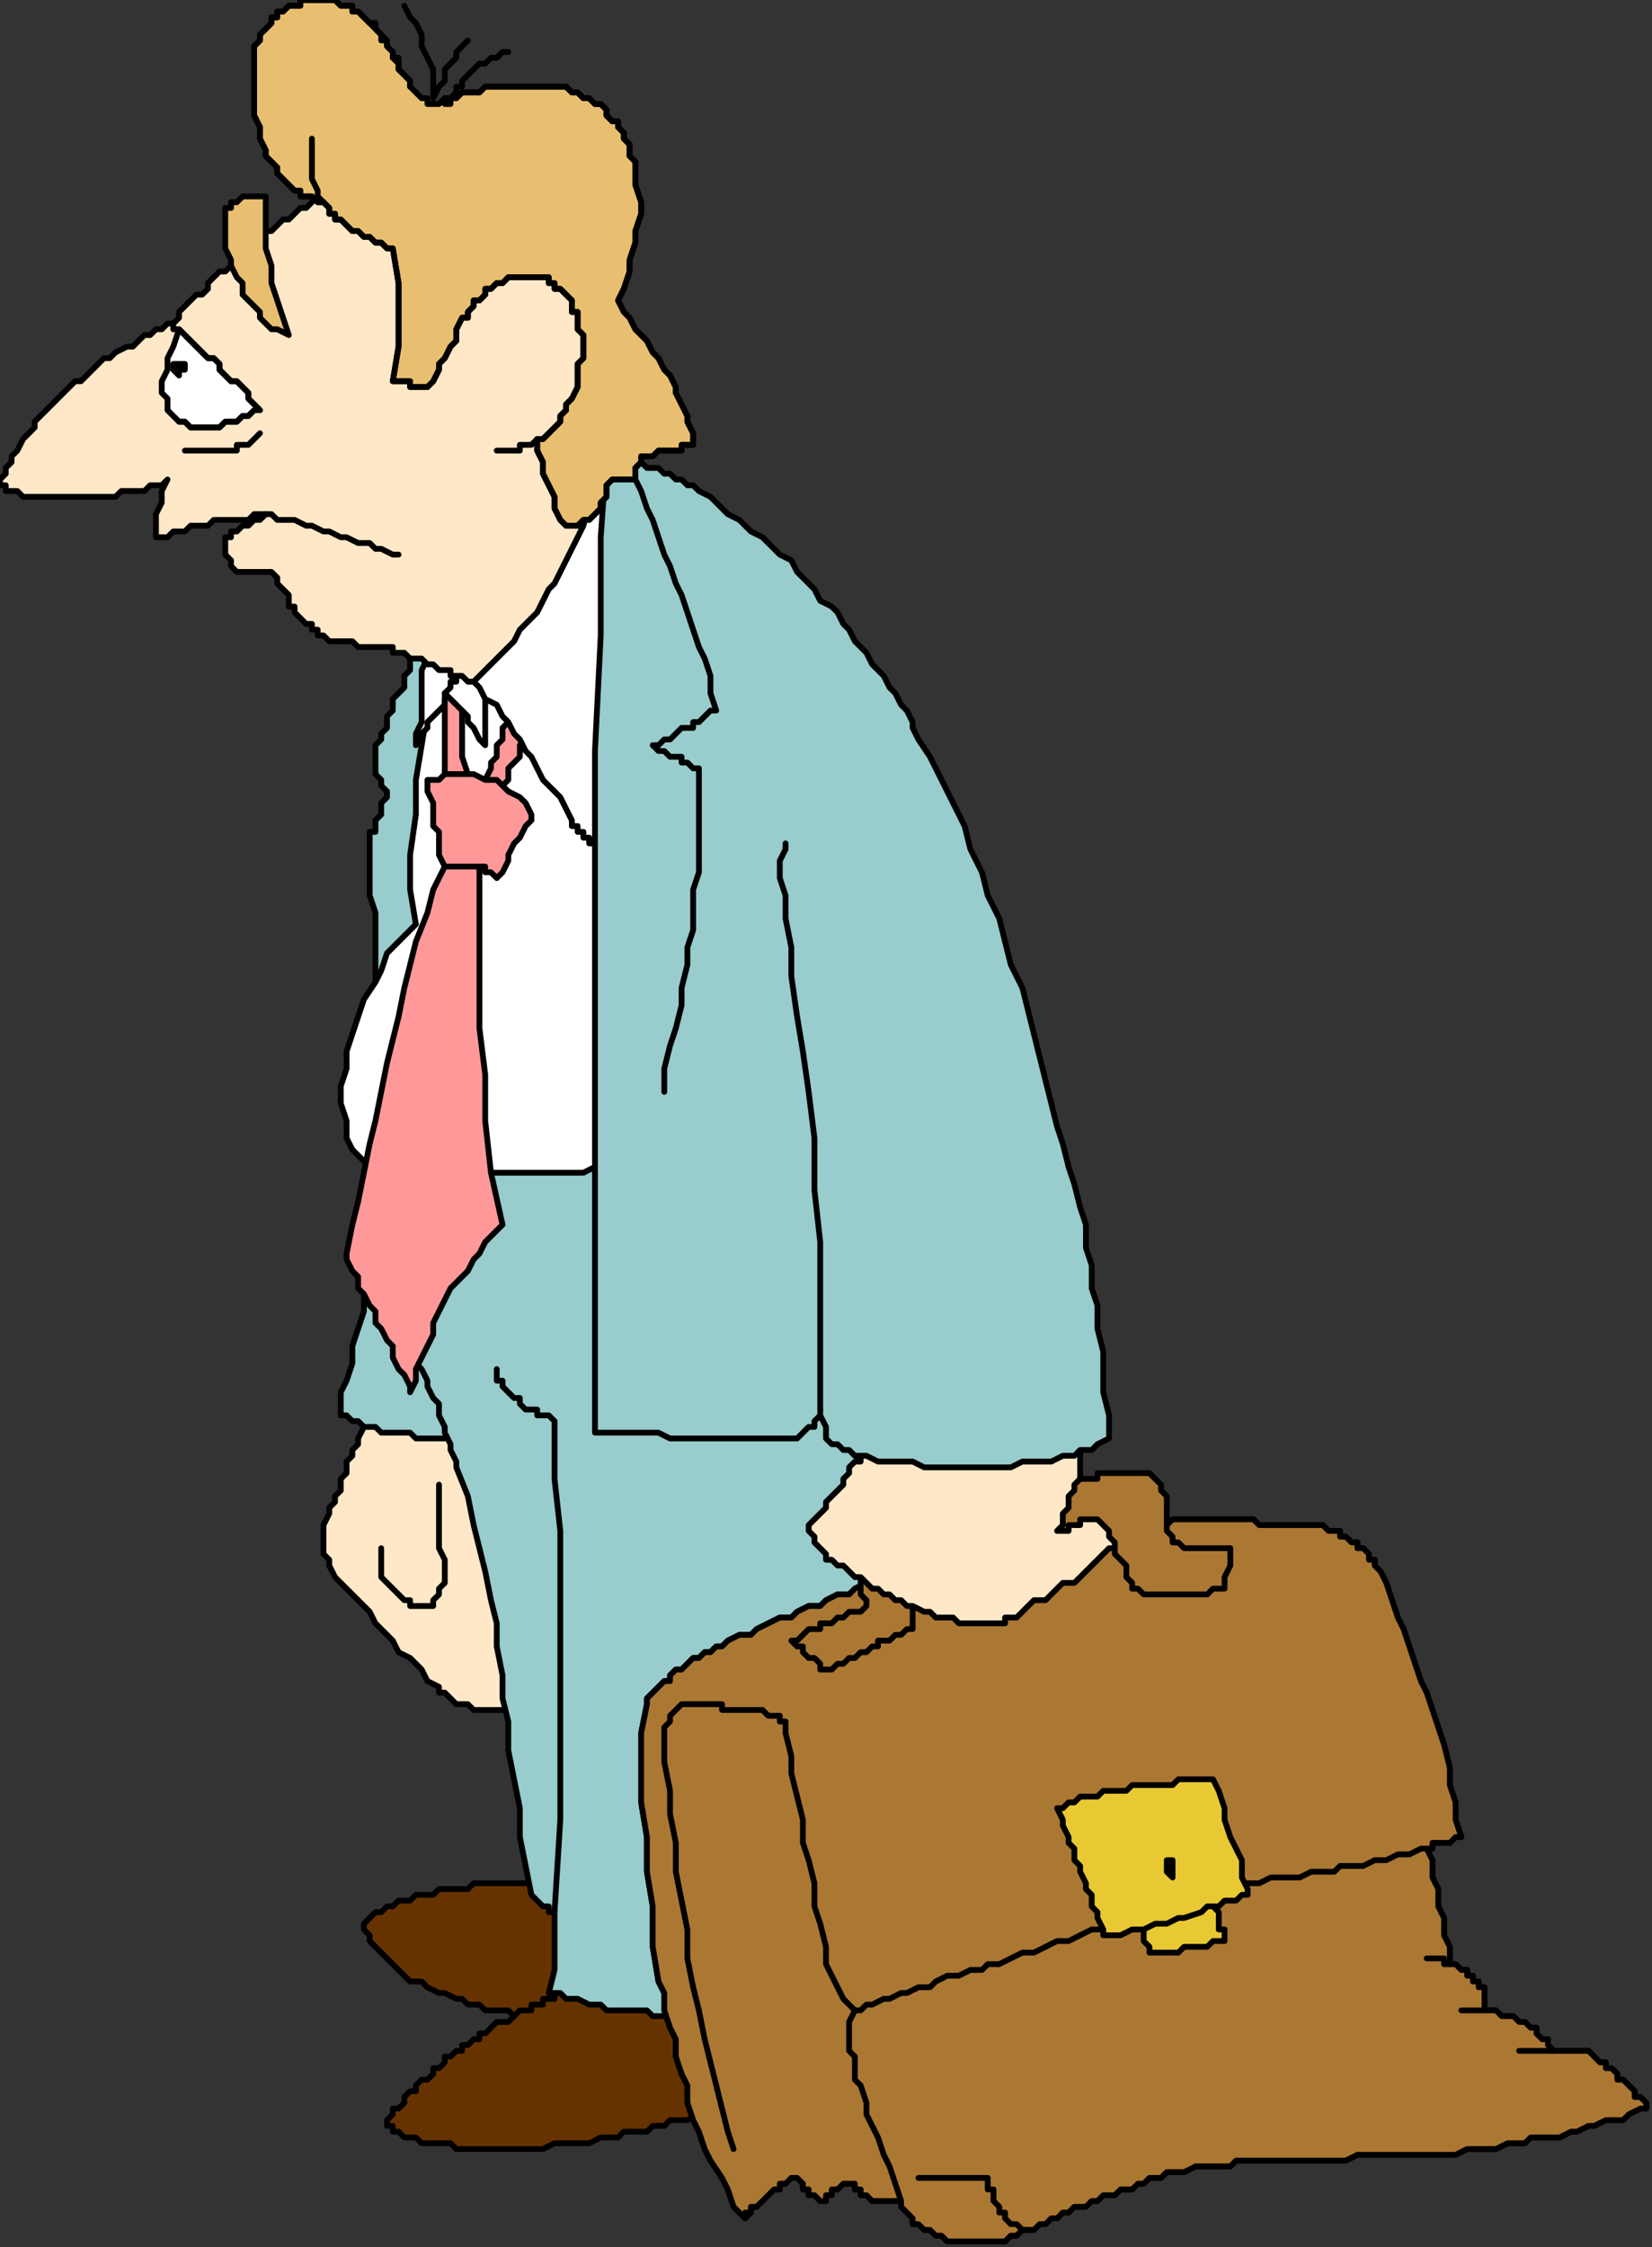 <?xml version="1.0" encoding="UTF-8" standalone="no"?>
<svg
   xmlns:dc="http://purl.org/dc/elements/1.1/"
   xmlns:cc="http://creativecommons.org/ns#"
   xmlns:rdf="http://www.w3.org/1999/02/22-rdf-syntax-ns#"
   xmlns:svg="http://www.w3.org/2000/svg"
   xmlns="http://www.w3.org/2000/svg"
   xmlns:sodipodi="http://sodipodi.sourceforge.net/DTD/sodipodi-0.dtd"
   xmlns:inkscape="http://www.inkscape.org/namespaces/inkscape"
   version="1.0"
   width="75.671mm"
   height="102.923mm"
   id="svg145"
   sodipodi:docname="CMENO125.WMF">
  <rect width="100%" height="100%" fill="#333333" stroke="none"/>
  <sodipodi:namedview
     pagecolor="#ffffff"
     bordercolor="#666666"
     borderopacity="1"
     objecttolerance="10"
     gridtolerance="10"
     guidetolerance="10"
     inkscape:pageopacity="0"
     inkscape:pageshadow="2"
     inkscape:window-width="640"
     inkscape:window-height="480"
     id="namedview147" />
  <defs
     id="defs3">
    <pattern
       id="WMFhbasepattern"
       patternUnits="userSpaceOnUse"
       width="6"
       height="6"
       x="0"
       y="0" />
  </defs>
  <path
     style="fill:#663300;fill-rule:evenodd;fill-opacity:1;stroke:none;"
     d="  M 93,326   L 92,326   L 91,326   L 90,326   L 89,326   L 88,326   L 87,326   L 86,326   L 85,326   L 84,326   L 83,326   L 82,326   L 81,327   L 80,327   L 79,327   L 78,327   L 77,327   L 76,327   L 75,328   L 74,328   L 73,328   L 72,328   L 71,329   L 70,329   L 69,329   L 68,330   L 67,330   L 66,331   L 66,331   L 65,331   L 64,332   L 64,332   L 63,333   L 63,334   L 64,335   L 64,336   L 65,337   L 65,337   L 66,338   L 67,339   L 68,340   L 69,341   L 70,342   L 71,343   L 73,343   L 74,344   L 76,345   L 77,345   L 79,346   L 80,346   L 80,346   L 81,347   L 81,347   L 82,347   L 82,347   L 83,347   L 84,348   L 84,348   L 85,348   L 86,348   L 86,348   L 87,348   L 88,348   L 89,349   L 89,349   L 89,349   L 88,350   L 87,350   L 86,350   L 85,351   L 85,351   L 84,352   L 83,352   L 83,353   L 82,353   L 81,354   L 80,354   L 80,355   L 79,355   L 78,356   L 77,356   L 77,357   L 76,358   L 75,358   L 75,359   L 74,360   L 73,360   L 72,361   L 72,362   L 71,362   L 70,363   L 70,364   L 69,365   L 68,365   L 68,366   L 67,367   L 67,367   L 67,367   L 67,368   L 68,368   L 68,369   L 69,369   L 69,369   L 70,370   L 71,370   L 71,370   L 72,370   L 73,371   L 74,371   L 75,371   L 77,371   L 78,371   L 79,372   L 80,372   L 81,372   L 83,372   L 84,372   L 85,372   L 87,372   L 88,372   L 89,372   L 91,372   L 92,372   L 93,372   L 94,372   L 96,371   L 97,371   L 98,371   L 99,371   L 101,371   L 102,371   L 104,370   L 105,370   L 107,370   L 108,369   L 110,369   L 112,369   L 113,368   L 115,368   L 116,367   L 118,367   L 119,367   L 121,366   L 122,366   L 123,366   L 123,364   L 122,363   L 122,362   L 122,361   L 121,360   L 121,359   L 120,357   L 120,356   L 120,355   L 119,354   L 119,353   L 118,352   L 118,350   L 117,349   L 117,348   L 117,347   L 115,346   L 114,344   L 112,343   L 111,342   L 109,340   L 108,339   L 106,338   L 105,337   L 103,335   L 102,334   L 101,333   L 99,331   L 98,330   L 96,329   L 95,328   L 93,326  z "
     id="path5" />
  <path
     style="fill:none;stroke:#000000;stroke-width:1px;stroke-linecap:round;stroke-linejoin:round;stroke-miterlimit:4;stroke-dasharray:none;stroke-opacity:1;"
     d="  M 93,326   L 92,326   L 91,326   L 90,326   L 89,326   L 88,326   L 87,326   L 86,326   L 85,326   L 84,326   L 83,326   L 82,326   L 81,327   L 80,327   L 79,327   L 78,327   L 77,327   L 76,327   L 75,328   L 74,328   L 73,328   L 72,328   L 71,329   L 70,329   L 69,329   L 68,330   L 67,330   L 66,331   L 66,331   L 65,331   L 64,332   L 64,332   L 63,333   L 63,334   L 64,335   L 64,336   L 65,337   L 65,337   L 66,338   L 67,339   L 68,340   L 69,341   L 70,342   L 71,343   L 73,343   L 74,344   L 76,345   L 77,345   L 79,346   L 80,346   L 80,346   L 81,347   L 81,347   L 82,347   L 82,347   L 83,347   L 84,348   L 84,348   L 85,348   L 86,348   L 86,348   L 87,348   L 88,348   L 89,349   L 89,349   L 89,349   L 88,350   L 87,350   L 86,350   L 85,351   L 85,351   L 84,352   L 83,352   L 83,353   L 82,353   L 81,354   L 80,354   L 80,355   L 79,355   L 78,356   L 77,356   L 77,357   L 76,358   L 75,358   L 75,359   L 74,360   L 73,360   L 72,361   L 72,362   L 71,362   L 70,363   L 70,364   L 69,365   L 68,365   L 68,366   L 67,367   L 67,367   L 67,367   L 67,368   L 68,368   L 68,369   L 69,369   L 69,369   L 70,370   L 71,370   L 71,370   L 72,370   L 73,371   L 74,371   L 75,371   L 77,371   L 78,371   L 79,372   L 80,372   L 81,372   L 83,372   L 84,372   L 85,372   L 87,372   L 88,372   L 89,372   L 91,372   L 92,372   L 93,372   L 94,372   L 96,371   L 97,371   L 98,371   L 99,371   L 101,371   L 102,371   L 104,370   L 105,370   L 107,370   L 108,369   L 110,369   L 112,369   L 113,368   L 115,368   L 116,367   L 118,367   L 119,367   L 121,366   L 122,366   L 123,366   L 123,364   L 122,363   L 122,362   L 122,361   L 121,360   L 121,359   L 120,357   L 120,356   L 120,355   L 119,354   L 119,353   L 118,352   L 118,350   L 117,349   L 117,348   L 117,347   L 115,346   L 114,344   L 112,343   L 111,342   L 109,340   L 108,339   L 106,338   L 105,337   L 103,335   L 102,334   L 101,333   L 99,331   L 98,330   L 96,329   L 95,328   L 93,326  "
     id="path7" />
  <path
     style="fill:none;stroke:#000000;stroke-width:1px;stroke-linecap:round;stroke-linejoin:round;stroke-miterlimit:4;stroke-dasharray:none;stroke-opacity:1;"
     d="  M 98,345   L 97,345   L 97,345   L 96,345   L 96,346   L 95,346   L 95,346   L 94,346   L 94,347   L 93,347   L 93,347   L 92,347   L 92,348   L 91,348   L 90,348   L 90,348   L 89,349  "
     id="path9" />
  <path
     style="fill:#ffe8c7;fill-rule:evenodd;fill-opacity:1;stroke:none;"
     d="  M 64,244   L 64,245   L 63,246   L 63,247   L 62,249   L 62,250   L 61,251   L 61,252   L 60,253   L 60,254   L 60,255   L 59,256   L 59,258   L 58,259   L 58,260   L 57,261   L 57,262   L 56,264   L 56,265   L 56,266   L 56,267   L 56,268   L 56,269   L 57,270   L 57,271   L 58,273   L 59,274   L 61,276   L 62,277   L 63,278   L 64,279   L 65,281   L 66,282   L 67,283   L 68,284   L 69,286   L 71,287   L 72,288   L 73,289   L 74,291   L 76,292   L 76,293   L 77,293   L 78,294   L 78,294   L 79,295   L 80,295   L 81,295   L 82,296   L 83,296   L 84,296   L 85,296   L 86,296   L 87,296   L 87,296   L 88,295   L 89,295   L 89,292   L 88,289   L 88,286   L 87,283   L 87,280   L 86,277   L 86,274   L 85,271   L 85,268   L 84,265   L 84,262   L 83,259   L 82,256   L 82,253   L 81,250   L 80,247   L 79,247   L 78,247   L 77,247   L 76,247   L 75,246   L 74,246   L 73,246   L 72,246   L 71,246   L 70,245   L 69,245   L 68,245   L 67,245   L 66,245   L 65,244   L 64,244  z "
     id="path11" />
  <path
     style="fill:none;stroke:#000000;stroke-width:1px;stroke-linecap:round;stroke-linejoin:round;stroke-miterlimit:4;stroke-dasharray:none;stroke-opacity:1;"
     d="  M 64,244   L 64,245   L 63,246   L 63,247   L 62,249   L 62,250   L 61,251   L 61,252   L 60,253   L 60,254   L 60,255   L 59,256   L 59,258   L 58,259   L 58,260   L 57,261   L 57,262   L 56,264   L 56,265   L 56,266   L 56,267   L 56,268   L 56,269   L 57,270   L 57,271   L 58,273   L 59,274   L 61,276   L 62,277   L 63,278   L 64,279   L 65,281   L 66,282   L 67,283   L 68,284   L 69,286   L 71,287   L 72,288   L 73,289   L 74,291   L 76,292   L 76,293   L 77,293   L 78,294   L 78,294   L 79,295   L 80,295   L 81,295   L 82,296   L 83,296   L 84,296   L 85,296   L 86,296   L 87,296   L 87,296   L 88,295   L 89,295   L 89,292   L 88,289   L 88,286   L 87,283   L 87,280   L 86,277   L 86,274   L 85,271   L 85,268   L 84,265   L 84,262   L 83,259   L 82,256   L 82,253   L 81,250   L 80,247   L 79,247   L 78,247   L 77,247   L 76,247   L 75,246   L 74,246   L 73,246   L 72,246   L 71,246   L 70,245   L 69,245   L 68,245   L 67,245   L 66,245   L 65,244   L 64,244  "
     id="path13" />
  <path
     style="fill:none;stroke:#000000;stroke-width:1px;stroke-linecap:round;stroke-linejoin:round;stroke-miterlimit:4;stroke-dasharray:none;stroke-opacity:1;"
     d="  M 76,257   L 76,259   L 76,260   L 76,262   L 76,264   L 76,266   L 76,268   L 77,270   L 77,272   L 77,273   L 77,274   L 76,275   L 76,276   L 76,276   L 75,277   L 75,278   L 74,278   L 73,278   L 73,278   L 72,278   L 72,278   L 72,278   L 71,278   L 71,277   L 70,277   L 70,277   L 69,276   L 69,276   L 68,275   L 68,275   L 67,274   L 67,274   L 66,273   L 66,272   L 66,271   L 66,269   L 66,268  "
     id="path15" />
  <path
     style="fill:#99cccc;fill-rule:evenodd;fill-opacity:1;stroke:none;"
     d="  M 64,221   L 63,224   L 63,227   L 62,230   L 61,233   L 61,236   L 60,239   L 59,241   L 59,244   L 59,245   L 60,245   L 61,246   L 62,246   L 63,247   L 65,247   L 66,248   L 68,248   L 69,248   L 71,248   L 72,249   L 74,249   L 75,249   L 77,249   L 78,248   L 80,248   L 79,246   L 78,244   L 77,242   L 77,240   L 76,238   L 75,236   L 74,234   L 74,232   L 73,232   L 72,231   L 72,230   L 71,229   L 71,229   L 70,228   L 69,227   L 69,226   L 68,226   L 68,225   L 67,224   L 66,224   L 66,223   L 65,222   L 65,221   L 64,221  z "
     id="path17" />
  <path
     style="fill:none;stroke:#000000;stroke-width:1px;stroke-linecap:round;stroke-linejoin:round;stroke-miterlimit:4;stroke-dasharray:none;stroke-opacity:1;"
     d="  M 64,221   L 63,224   L 63,227   L 62,230   L 61,233   L 61,236   L 60,239   L 59,241   L 59,244   L 59,245   L 60,245   L 61,246   L 62,246   L 63,247   L 65,247   L 66,248   L 68,248   L 69,248   L 71,248   L 72,249   L 74,249   L 75,249   L 77,249   L 78,248   L 80,248   L 79,246   L 78,244   L 77,242   L 77,240   L 76,238   L 75,236   L 74,234   L 74,232   L 73,232   L 72,231   L 72,230   L 71,229   L 71,229   L 70,228   L 69,227   L 69,226   L 68,226   L 68,225   L 67,224   L 66,224   L 66,223   L 65,222   L 65,221   L 64,221  "
     id="path19" />
  <path
     style="fill:#99cccc;fill-rule:evenodd;fill-opacity:1;stroke:none;"
     d="  M 72,112   L 72,113   L 71,114   L 71,116   L 70,117   L 70,119   L 69,120   L 68,121   L 68,123   L 67,124   L 67,126   L 66,127   L 66,128   L 65,129   L 65,130   L 65,131   L 65,132   L 65,133   L 65,133   L 65,134   L 66,135   L 66,135   L 66,136   L 67,137   L 67,138   L 67,138   L 66,139   L 66,140   L 66,141   L 65,142   L 65,143   L 65,144   L 64,144   L 64,148   L 64,151   L 64,155   L 65,158   L 65,162   L 65,166   L 65,169   L 65,173   L 66,172   L 67,171   L 67,170   L 68,169   L 68,169   L 69,168   L 69,167   L 70,166   L 71,165   L 71,164   L 72,163   L 72,162   L 73,161   L 73,160   L 74,159   L 74,159   L 75,153   L 75,148   L 76,142   L 76,137   L 77,132   L 77,126   L 78,121   L 78,115   L 78,115   L 77,114   L 76,114   L 75,113   L 75,113   L 74,113   L 73,112   L 72,112  z "
     id="path21" />
  <path
     style="fill:none;stroke:#000000;stroke-width:1px;stroke-linecap:round;stroke-linejoin:round;stroke-miterlimit:4;stroke-dasharray:none;stroke-opacity:1;"
     d="  M 72,112   L 72,113   L 71,114   L 71,116   L 70,117   L 70,119   L 69,120   L 68,121   L 68,123   L 67,124   L 67,126   L 66,127   L 66,128   L 65,129   L 65,130   L 65,131   L 65,132   L 65,133   L 65,133   L 65,134   L 66,135   L 66,135   L 66,136   L 67,137   L 67,138   L 67,138   L 66,139   L 66,140   L 66,141   L 65,142   L 65,143   L 65,144   L 64,144   L 64,148   L 64,151   L 64,155   L 65,158   L 65,162   L 65,166   L 65,169   L 65,173   L 66,172   L 67,171   L 67,170   L 68,169   L 68,169   L 69,168   L 69,167   L 70,166   L 71,165   L 71,164   L 72,163   L 72,162   L 73,161   L 73,160   L 74,159   L 74,159   L 75,153   L 75,148   L 76,142   L 76,137   L 77,132   L 77,126   L 78,121   L 78,115   L 78,115   L 77,114   L 76,114   L 75,113   L 75,113   L 74,113   L 73,112   L 72,112  "
     id="path23" />
  <path
     style="fill:#99cccc;fill-rule:evenodd;fill-opacity:1;stroke:none;"
     d="  M 109,200   L 107,200   L 106,200   L 105,200   L 104,200   L 102,200   L 101,200   L 100,200   L 98,200   L 97,200   L 96,200   L 94,200   L 93,200   L 92,200   L 90,200   L 89,200   L 88,200   L 87,200   L 85,200   L 84,200   L 83,200   L 81,200   L 80,200   L 79,200   L 77,200   L 76,200   L 75,200   L 73,200   L 72,200   L 71,200   L 70,200   L 68,200   L 67,200   L 67,204   L 67,207   L 68,211   L 68,215   L 68,219   L 68,222   L 69,226   L 69,229   L 70,231   L 71,233   L 72,234   L 72,236   L 73,237   L 74,239   L 74,240   L 75,242   L 76,243   L 76,245   L 77,247   L 77,248   L 78,250   L 78,251   L 79,253   L 79,254   L 81,259   L 82,264   L 83,268   L 84,272   L 85,277   L 86,281   L 86,285   L 87,290   L 87,294   L 88,298   L 88,303   L 89,308   L 90,313   L 90,318   L 91,323   L 92,328   L 92,328   L 93,329   L 93,329   L 94,330   L 94,330   L 95,330   L 95,331   L 96,331   L 96,334   L 96,338   L 96,341   L 95,345   L 96,345   L 97,345   L 98,346   L 99,346   L 100,346   L 102,347   L 103,347   L 104,347   L 105,348   L 106,348   L 108,348   L 109,348   L 110,348   L 112,348   L 113,349   L 114,349   L 115,349   L 117,349   L 118,349   L 119,349   L 121,349   L 122,349   L 123,349   L 124,349   L 126,349   L 127,349   L 128,349   L 129,349   L 130,349   L 131,349   L 133,349   L 134,349   L 135,344   L 136,339   L 137,334   L 138,330   L 139,325   L 141,320   L 142,315   L 143,311   L 144,306   L 146,301   L 147,296   L 148,292   L 149,287   L 150,282   L 152,277   L 153,273   L 152,269   L 152,266   L 152,262   L 151,259   L 151,256   L 150,252   L 150,249   L 150,246   L 148,244   L 147,243   L 146,241   L 144,240   L 143,238   L 142,237   L 141,236   L 139,234   L 138,233   L 137,231   L 136,230   L 134,229   L 133,227   L 132,226   L 130,224   L 129,223   L 128,221   L 127,220   L 125,219   L 124,217   L 123,216   L 121,214   L 120,213   L 119,211   L 118,210   L 116,209   L 115,207   L 114,206   L 113,204   L 111,203   L 110,202   L 109,200  z "
     id="path25" />
  <path
     style="fill:none;stroke:#000000;stroke-width:1px;stroke-linecap:round;stroke-linejoin:round;stroke-miterlimit:4;stroke-dasharray:none;stroke-opacity:1;"
     d="  M 109,200   L 107,200   L 106,200   L 105,200   L 104,200   L 102,200   L 101,200   L 100,200   L 98,200   L 97,200   L 96,200   L 94,200   L 93,200   L 92,200   L 90,200   L 89,200   L 88,200   L 87,200   L 85,200   L 84,200   L 83,200   L 81,200   L 80,200   L 79,200   L 77,200   L 76,200   L 75,200   L 73,200   L 72,200   L 71,200   L 70,200   L 68,200   L 67,200   L 67,204   L 67,207   L 68,211   L 68,215   L 68,219   L 68,222   L 69,226   L 69,229   L 70,231   L 71,233   L 72,234   L 72,236   L 73,237   L 74,239   L 74,240   L 75,242   L 76,243   L 76,245   L 77,247   L 77,248   L 78,250   L 78,251   L 79,253   L 79,254   L 81,259   L 82,264   L 83,268   L 84,272   L 85,277   L 86,281   L 86,285   L 87,290   L 87,294   L 88,298   L 88,303   L 89,308   L 90,313   L 90,318   L 91,323   L 92,328   L 92,328   L 93,329   L 93,329   L 94,330   L 94,330   L 95,330   L 95,331   L 96,331   L 96,334   L 96,338   L 96,341   L 95,345   L 96,345   L 97,345   L 98,346   L 99,346   L 100,346   L 102,347   L 103,347   L 104,347   L 105,348   L 106,348   L 108,348   L 109,348   L 110,348   L 112,348   L 113,349   L 114,349   L 115,349   L 117,349   L 118,349   L 119,349   L 121,349   L 122,349   L 123,349   L 124,349   L 126,349   L 127,349   L 128,349   L 129,349   L 130,349   L 131,349   L 133,349   L 134,349   L 135,344   L 136,339   L 137,334   L 138,330   L 139,325   L 141,320   L 142,315   L 143,311   L 144,306   L 146,301   L 147,296   L 148,292   L 149,287   L 150,282   L 152,277   L 153,273   L 152,269   L 152,266   L 152,262   L 151,259   L 151,256   L 150,252   L 150,249   L 150,246   L 148,244   L 147,243   L 146,241   L 144,240   L 143,238   L 142,237   L 141,236   L 139,234   L 138,233   L 137,231   L 136,230   L 134,229   L 133,227   L 132,226   L 130,224   L 129,223   L 128,221   L 127,220   L 125,219   L 124,217   L 123,216   L 121,214   L 120,213   L 119,211   L 118,210   L 116,209   L 115,207   L 114,206   L 113,204   L 111,203   L 110,202   L 109,200  "
     id="path27" />
  <path
     style="fill:none;stroke:#000000;stroke-width:1px;stroke-linecap:round;stroke-linejoin:round;stroke-miterlimit:4;stroke-dasharray:none;stroke-opacity:1;"
     d="  M 86,237   L 86,238   L 86,239   L 87,239   L 87,240   L 88,241   L 88,241   L 89,242   L 90,242   L 90,243   L 91,244   L 92,244   L 93,244   L 93,245   L 94,245   L 95,245   L 96,246   L 96,256   L 97,265   L 97,273   L 97,282   L 97,291   L 97,302   L 97,315   L 96,331  "
     id="path29" />
  <path
     style="fill:#ffffff;fill-rule:evenodd;fill-opacity:1;stroke:none;"
     d="  M 75,112   L 75,118   L 74,123   L 73,129   L 72,135   L 72,141   L 71,148   L 71,154   L 72,160   L 70,162   L 69,163   L 67,165   L 66,168   L 65,170   L 63,173   L 62,176   L 61,179   L 60,182   L 60,185   L 59,188   L 59,191   L 60,194   L 60,197   L 61,199   L 63,201   L 64,201   L 65,201   L 66,201   L 68,202   L 69,202   L 71,202   L 72,202   L 74,202   L 76,202   L 77,202   L 79,202   L 81,202   L 83,202   L 84,203   L 86,203   L 88,203   L 90,203   L 91,203   L 93,203   L 94,203   L 96,203   L 97,203   L 99,203   L 100,203   L 101,203   L 103,202   L 104,202   L 105,202   L 105,202   L 106,201   L 107,201   L 107,201   L 107,185   L 107,171   L 107,156   L 107,141   L 105,139   L 104,138   L 102,136   L 101,134   L 100,132   L 98,131   L 97,129   L 95,127   L 94,126   L 93,124   L 91,122   L 90,121   L 88,119   L 87,117   L 86,115   L 84,114   L 84,114   L 83,114   L 83,114   L 82,113   L 81,113   L 81,113   L 80,113   L 80,113   L 79,113   L 79,113   L 78,113   L 77,113   L 77,113   L 76,112   L 76,112   L 75,112  z "
     id="path31" />
  <path
     style="fill:none;stroke:#000000;stroke-width:1px;stroke-linecap:round;stroke-linejoin:round;stroke-miterlimit:4;stroke-dasharray:none;stroke-opacity:1;"
     d="  M 75,112   L 75,118   L 74,123   L 73,129   L 72,135   L 72,141   L 71,148   L 71,154   L 72,160   L 70,162   L 69,163   L 67,165   L 66,168   L 65,170   L 63,173   L 62,176   L 61,179   L 60,182   L 60,185   L 59,188   L 59,191   L 60,194   L 60,197   L 61,199   L 63,201   L 64,201   L 65,201   L 66,201   L 68,202   L 69,202   L 71,202   L 72,202   L 74,202   L 76,202   L 77,202   L 79,202   L 81,202   L 83,202   L 84,203   L 86,203   L 88,203   L 90,203   L 91,203   L 93,203   L 94,203   L 96,203   L 97,203   L 99,203   L 100,203   L 101,203   L 103,202   L 104,202   L 105,202   L 105,202   L 106,201   L 107,201   L 107,201   L 107,185   L 107,171   L 107,156   L 107,141   L 105,139   L 104,138   L 102,136   L 101,134   L 100,132   L 98,131   L 97,129   L 95,127   L 94,126   L 93,124   L 91,122   L 90,121   L 88,119   L 87,117   L 86,115   L 84,114   L 84,114   L 83,114   L 83,114   L 82,113   L 81,113   L 81,113   L 80,113   L 80,113   L 79,113   L 79,113   L 78,113   L 77,113   L 77,113   L 76,112   L 76,112   L 75,112  "
     id="path33" />
  <path
     style="fill:#ffffff;fill-rule:evenodd;fill-opacity:1;stroke:none;"
     d="  M 81,114   L 81,115   L 80,116   L 80,117   L 79,118   L 78,119   L 78,120   L 77,121   L 77,122   L 76,123   L 76,123   L 75,124   L 74,125   L 74,126   L 73,127   L 73,128   L 72,129   L 72,127   L 73,125   L 73,123   L 73,121   L 73,119   L 73,116   L 74,114   L 74,112   L 74,112   L 75,113   L 75,113   L 76,113   L 76,113   L 77,113   L 77,113   L 77,113   L 78,113   L 78,114   L 79,114   L 79,114   L 80,114   L 80,114   L 81,114   L 81,114  z "
     id="path35" />
  <path
     style="fill:none;stroke:#000000;stroke-width:1px;stroke-linecap:round;stroke-linejoin:round;stroke-miterlimit:4;stroke-dasharray:none;stroke-opacity:1;"
     d="  M 81,114   L 81,115   L 80,116   L 80,117   L 79,118   L 78,119   L 78,120   L 77,121   L 77,122   L 76,123   L 76,123   L 75,124   L 74,125   L 74,126   L 73,127   L 73,128   L 72,129   L 72,127   L 73,125   L 73,123   L 73,121   L 73,119   L 73,116   L 74,114   L 74,112   L 74,112   L 75,113   L 75,113   L 76,113   L 76,113   L 77,113   L 77,113   L 77,113   L 78,113   L 78,114   L 79,114   L 79,114   L 80,114   L 80,114   L 81,114   L 81,114  "
     id="path37" />
  <path
     style="fill:#ff9999;fill-rule:evenodd;fill-opacity:1;stroke:none;"
     d="  M 77,121   L 77,124   L 77,127   L 77,131   L 77,134   L 78,137   L 78,140   L 78,143   L 78,146   L 77,150   L 75,154   L 74,158   L 72,163   L 71,167   L 70,171   L 69,176   L 68,180   L 67,184   L 66,189   L 65,194   L 64,198   L 63,203   L 62,208   L 61,212   L 60,217   L 60,218   L 61,220   L 62,221   L 62,223   L 63,224   L 64,226   L 65,227   L 65,229   L 66,230   L 67,232   L 68,233   L 68,235   L 69,237   L 70,238   L 71,240   L 71,241   L 72,239   L 72,237   L 73,235   L 74,233   L 75,231   L 75,229   L 76,227   L 77,225   L 78,223   L 80,221   L 81,220   L 82,218   L 83,217   L 84,215   L 85,214   L 87,212   L 85,203   L 84,194   L 84,186   L 83,178   L 83,170   L 83,162   L 83,154   L 83,147   L 84,146   L 84,144   L 85,143   L 85,141   L 86,140   L 86,139   L 87,138   L 87,136   L 88,135   L 88,133   L 89,132   L 90,131   L 90,129   L 91,128   L 91,127   L 92,125   L 91,125   L 91,125   L 90,124   L 90,124   L 90,123   L 89,123   L 89,123   L 89,122   L 88,124   L 88,125   L 87,126   L 87,128   L 86,129   L 86,131   L 85,132   L 85,133   L 84,135   L 84,136   L 84,138   L 83,139   L 83,140   L 82,142   L 82,143   L 81,145   L 81,141   L 81,138   L 81,134   L 80,131   L 80,128   L 80,124   L 80,121   L 79,118   L 79,118   L 79,119   L 78,119   L 78,119   L 78,120   L 77,120   L 77,121   L 77,121  z "
     id="path39" />
  <path
     style="fill:none;stroke:#000000;stroke-width:1px;stroke-linecap:round;stroke-linejoin:round;stroke-miterlimit:4;stroke-dasharray:none;stroke-opacity:1;"
     d="  M 77,121   L 77,124   L 77,127   L 77,131   L 77,134   L 78,137   L 78,140   L 78,143   L 78,146   L 77,150   L 75,154   L 74,158   L 72,163   L 71,167   L 70,171   L 69,176   L 68,180   L 67,184   L 66,189   L 65,194   L 64,198   L 63,203   L 62,208   L 61,212   L 60,217   L 60,218   L 61,220   L 62,221   L 62,223   L 63,224   L 64,226   L 65,227   L 65,229   L 66,230   L 67,232   L 68,233   L 68,235   L 69,237   L 70,238   L 71,240   L 71,241   L 72,239   L 72,237   L 73,235   L 74,233   L 75,231   L 75,229   L 76,227   L 77,225   L 78,223   L 80,221   L 81,220   L 82,218   L 83,217   L 84,215   L 85,214   L 87,212   L 85,203   L 84,194   L 84,186   L 83,178   L 83,170   L 83,162   L 83,154   L 83,147   L 84,146   L 84,144   L 85,143   L 85,141   L 86,140   L 86,139   L 87,138   L 87,136   L 88,135   L 88,133   L 89,132   L 90,131   L 90,129   L 91,128   L 91,127   L 92,125   L 91,125   L 91,125   L 90,124   L 90,124   L 90,123   L 89,123   L 89,123   L 89,122   L 88,124   L 88,125   L 87,126   L 87,128   L 86,129   L 86,131   L 85,132   L 85,133   L 84,135   L 84,136   L 84,138   L 83,139   L 83,140   L 82,142   L 82,143   L 81,145   L 81,141   L 81,138   L 81,134   L 80,131   L 80,128   L 80,124   L 80,121   L 79,118   L 79,118   L 79,119   L 78,119   L 78,119   L 78,120   L 77,120   L 77,121   L 77,121  "
     id="path41" />
  <path
     style="fill:#ff9999;fill-rule:evenodd;fill-opacity:1;stroke:none;"
     d="  M 74,135   L 75,135   L 76,135   L 77,134   L 79,134   L 80,134   L 81,134   L 82,134   L 84,135   L 85,135   L 86,135   L 87,136   L 88,137   L 90,138   L 90,138   L 91,139   L 92,141   L 92,142   L 91,143   L 90,145   L 89,146   L 88,148   L 88,149   L 87,151   L 86,152   L 86,152   L 85,151   L 85,151   L 84,151   L 84,150   L 83,150   L 82,150   L 81,150   L 81,150   L 80,150   L 79,150   L 78,150   L 78,150   L 77,150   L 77,150   L 77,150   L 76,148   L 76,146   L 76,144   L 75,143   L 75,141   L 75,139   L 74,137   L 74,135  z "
     id="path43" />
  <path
     style="fill:none;stroke:#000000;stroke-width:1px;stroke-linecap:round;stroke-linejoin:round;stroke-miterlimit:4;stroke-dasharray:none;stroke-opacity:1;"
     d="  M 74,135   L 75,135   L 76,135   L 77,134   L 79,134   L 80,134   L 81,134   L 82,134   L 84,135   L 85,135   L 86,135   L 87,136   L 88,137   L 90,138   L 90,138   L 91,139   L 92,141   L 92,142   L 91,143   L 90,145   L 89,146   L 88,148   L 88,149   L 87,151   L 86,152   L 86,152   L 85,151   L 85,151   L 84,151   L 84,150   L 83,150   L 82,150   L 81,150   L 81,150   L 80,150   L 79,150   L 78,150   L 78,150   L 77,150   L 77,150   L 77,150   L 76,148   L 76,146   L 76,144   L 75,143   L 75,141   L 75,139   L 74,137   L 74,135  "
     id="path45" />
  <path
     style="fill:#ffffff;fill-rule:evenodd;fill-opacity:1;stroke:none;"
     d="  M 77,120   L 78,121   L 79,122   L 80,123   L 81,124   L 81,125   L 82,126   L 83,128   L 84,129   L 84,125   L 84,121   L 84,117   L 84,114   L 83,114   L 83,114   L 82,114   L 82,115   L 81,115   L 81,116   L 81,116   L 80,116   L 80,117   L 79,117   L 79,117   L 79,118   L 78,118   L 78,119   L 78,119   L 77,120  z "
     id="path47" />
  <path
     style="fill:none;stroke:#000000;stroke-width:1px;stroke-linecap:round;stroke-linejoin:round;stroke-miterlimit:4;stroke-dasharray:none;stroke-opacity:1;"
     d="  M 77,120   L 78,121   L 79,122   L 80,123   L 81,124   L 81,125   L 82,126   L 83,128   L 84,129   L 84,125   L 84,121   L 84,117   L 84,114   L 83,114   L 83,114   L 82,114   L 82,115   L 81,115   L 81,116   L 81,116   L 80,116   L 80,117   L 79,117   L 79,117   L 79,118   L 78,118   L 78,119   L 78,119   L 77,120  "
     id="path49" />
  <path
     style="fill:#ffffff;fill-rule:evenodd;fill-opacity:1;stroke:none;"
     d="  M 129,384   L 130,383   L 130,383   L 130,382   L 131,382   L 131,381   L 132,381   L 133,380   L 133,380   L 134,379   L 134,379   L 135,379   L 135,378   L 136,378   L 136,377   L 137,377   L 137,377   L 138,377   L 139,378   L 139,378   L 139,379   L 140,379   L 140,380   L 141,380   L 142,381   L 143,381   L 143,380   L 144,380   L 144,379   L 145,379   L 146,378   L 146,378   L 147,378   L 147,378   L 148,378   L 148,379   L 149,379   L 149,379   L 149,380   L 150,380   L 150,380   L 151,381   L 152,381   L 152,381   L 153,381   L 154,381   L 154,381   L 155,381   L 156,381   L 156,382   L 157,383   L 158,384   L 158,385   L 159,385   L 160,386   L 161,386   L 162,387   L 162,387   L 163,387   L 164,388   L 165,388   L 166,388   L 166,388   L 167,388   L 168,388   L 169,388   L 170,388   L 171,388   L 171,388   L 172,388   L 173,388   L 173,388   L 174,388   L 175,387   L 176,387   L 177,386   L 178,386   L 179,386   L 180,385   L 181,385   L 182,384   L 183,384   L 184,383   L 185,383   L 186,382   L 187,382   L 188,382   L 189,381   L 190,381   L 191,380   L 192,380   L 193,380   L 194,379   L 195,379   L 196,379   L 197,378   L 198,378   L 198,378   L 199,377   L 200,377   L 201,377   L 202,376   L 203,376   L 204,376   L 205,376   L 207,375   L 209,375   L 211,375   L 213,375   L 214,374   L 216,374   L 218,374   L 219,374   L 221,374   L 223,374   L 225,374   L 226,374   L 228,374   L 230,374   L 231,374   L 233,374   L 235,373   L 236,373   L 238,373   L 240,373   L 242,373   L 243,373   L 245,373   L 247,373   L 249,373   L 250,373   L 252,373   L 254,372   L 256,372   L 257,372   L 259,372   L 261,371   L 263,371   L 264,371   L 265,370   L 267,370   L 269,370   L 270,370   L 272,369   L 273,369   L 275,368   L 276,368   L 278,367   L 279,367   L 281,367   L 282,366   L 284,365   L 285,365   L 285,364   L 284,363   L 283,363   L 283,362   L 282,361   L 282,361   L 281,360   L 280,360   L 280,359   L 279,358   L 278,358   L 278,357   L 277,357   L 276,356   L 276,356   L 275,355   L 274,355   L 273,355   L 273,355   L 272,355   L 271,355   L 270,355   L 269,355   L 269,355   L 268,354   L 268,353   L 267,353   L 266,352   L 266,351   L 265,351   L 264,350   L 264,350   L 263,350   L 262,349   L 261,349   L 261,349   L 260,349   L 259,348   L 258,348   L 257,348   L 257,347   L 257,346   L 257,346   L 257,345   L 257,345   L 257,344   L 256,344   L 256,343   L 255,343   L 255,342   L 254,342   L 254,341   L 253,341   L 253,341   L 252,340   L 251,340   L 251,337   L 250,335   L 250,332   L 249,330   L 249,327   L 248,325   L 248,322   L 247,320   L 248,320   L 248,319   L 249,319   L 250,319   L 251,319   L 251,319   L 252,318   L 253,318   L 252,315   L 252,312   L 251,309   L 251,306   L 250,302   L 249,299   L 248,296   L 247,293   L 246,291   L 245,288   L 244,285   L 243,282   L 242,280   L 241,277   L 240,274   L 239,272   L 238,271   L 238,270   L 237,270   L 237,269   L 236,268   L 235,268   L 235,267   L 234,267   L 233,266   L 232,266   L 232,265   L 231,265   L 230,265   L 229,264   L 228,264   L 228,264   L 226,264   L 224,264   L 223,264   L 221,264   L 220,264   L 218,264   L 217,263   L 215,263   L 214,263   L 212,263   L 211,263   L 209,263   L 208,263   L 206,263   L 205,263   L 203,263   L 202,264   L 200,264   L 199,264   L 197,264   L 196,264   L 194,264   L 193,264   L 191,264   L 190,265   L 188,265   L 186,265   L 185,265   L 183,265   L 182,266   L 180,266   L 179,266   L 177,267   L 175,267   L 174,267   L 172,268   L 170,268   L 168,269   L 167,269   L 165,270   L 163,270   L 162,271   L 160,271   L 158,272   L 157,272   L 155,273   L 153,273   L 152,274   L 150,274   L 148,275   L 147,276   L 145,276   L 143,277   L 142,278   L 140,278   L 138,279   L 137,280   L 135,280   L 133,281   L 131,282   L 130,283   L 128,283   L 126,284   L 125,285   L 124,285   L 123,286   L 122,286   L 121,287   L 120,287   L 119,288   L 118,289   L 117,289   L 116,290   L 116,291   L 115,291   L 114,292   L 113,293   L 113,293   L 112,294   L 112,295   L 111,300   L 111,306   L 111,312   L 112,318   L 112,324   L 113,330   L 113,337   L 114,343   L 115,345   L 115,348   L 116,351   L 117,353   L 117,356   L 118,359   L 119,361   L 119,364   L 120,367   L 121,369   L 122,372   L 123,374   L 125,377   L 126,379   L 127,382   L 129,384  z "
     id="path51" />
  <path
     style="fill:none;stroke:#000000;stroke-width:1px;stroke-linecap:round;stroke-linejoin:round;stroke-miterlimit:4;stroke-dasharray:none;stroke-opacity:1;"
     d="  M 129,384   L 130,383   L 130,383   L 130,382   L 131,382   L 131,381   L 132,381   L 133,380   L 133,380   L 134,379   L 134,379   L 135,379   L 135,378   L 136,378   L 136,377   L 137,377   L 137,377   L 138,377   L 139,378   L 139,378   L 139,379   L 140,379   L 140,380   L 141,380   L 142,381   L 143,381   L 143,380   L 144,380   L 144,379   L 145,379   L 146,378   L 146,378   L 147,378   L 147,378   L 148,378   L 148,379   L 149,379   L 149,379   L 149,380   L 150,380   L 150,380   L 151,381   L 152,381   L 152,381   L 153,381   L 154,381   L 154,381   L 155,381   L 156,381   L 156,382   L 157,383   L 158,384   L 158,385   L 159,385   L 160,386   L 161,386   L 162,387   L 162,387   L 163,387   L 164,388   L 165,388   L 166,388   L 166,388   L 167,388   L 168,388   L 169,388   L 170,388   L 171,388   L 171,388   L 172,388   L 173,388   L 173,388   L 174,388   L 175,387   L 176,387   L 177,386   L 178,386   L 179,386   L 180,385   L 181,385   L 182,384   L 183,384   L 184,383   L 185,383   L 186,382   L 187,382   L 188,382   L 189,381   L 190,381   L 191,380   L 192,380   L 193,380   L 194,379   L 195,379   L 196,379   L 197,378   L 198,378   L 198,378   L 199,377   L 200,377   L 201,377   L 202,376   L 203,376   L 204,376   L 205,376   L 207,375   L 209,375   L 211,375   L 213,375   L 214,374   L 216,374   L 218,374   L 219,374   L 221,374   L 223,374   L 225,374   L 226,374   L 228,374   L 230,374   L 231,374   L 233,374   L 235,373   L 236,373   L 238,373   L 240,373   L 242,373   L 243,373   L 245,373   L 247,373   L 249,373   L 250,373   L 252,373   L 254,372   L 256,372   L 257,372   L 259,372   L 261,371   L 263,371   L 264,371   L 265,370   L 267,370   L 269,370   L 270,370   L 272,369   L 273,369   L 275,368   L 276,368   L 278,367   L 279,367   L 281,367   L 282,366   L 284,365   L 285,365   L 285,364   L 284,363   L 283,363   L 283,362   L 282,361   L 282,361   L 281,360   L 280,360   L 280,359   L 279,358   L 278,358   L 278,357   L 277,357   L 276,356   L 276,356   L 275,355   L 274,355   L 273,355   L 273,355   L 272,355   L 271,355   L 270,355   L 269,355   L 269,355   L 268,354   L 268,353   L 267,353   L 266,352   L 266,351   L 265,351   L 264,350   L 264,350   L 263,350   L 262,349   L 261,349   L 261,349   L 260,349   L 259,348   L 258,348   L 257,348   L 257,347   L 257,346   L 257,346   L 257,345   L 257,345   L 257,344   L 256,344   L 256,343   L 255,343   L 255,342   L 254,342   L 254,341   L 253,341   L 253,341   L 252,340   L 251,340   L 251,337   L 250,335   L 250,332   L 249,330   L 249,327   L 248,325   L 248,322   L 247,320   L 248,320   L 248,319   L 249,319   L 250,319   L 251,319   L 251,319   L 252,318   L 253,318   L 252,315   L 252,312   L 251,309   L 251,306   L 250,302   L 249,299   L 248,296   L 247,293   L 246,291   L 245,288   L 244,285   L 243,282   L 242,280   L 241,277   L 240,274   L 239,272   L 238,271   L 238,270   L 237,270   L 237,269   L 236,268   L 235,268   L 235,267   L 234,267   L 233,266   L 232,266   L 232,265   L 231,265   L 230,265   L 229,264   L 228,264   L 228,264   L 226,264   L 224,264   L 223,264   L 221,264   L 220,264   L 218,264   L 217,263   L 215,263   L 214,263   L 212,263   L 211,263   L 209,263   L 208,263   L 206,263   L 205,263   L 203,263   L 202,264   L 200,264   L 199,264   L 197,264   L 196,264   L 194,264   L 193,264   L 191,264   L 190,265   L 188,265   L 186,265   L 185,265   L 183,265   L 182,266   L 180,266   L 179,266   L 177,267   L 175,267   L 174,267   L 172,268   L 170,268   L 168,269   L 167,269   L 165,270   L 163,270   L 162,271   L 160,271   L 158,272   L 157,272   L 155,273   L 153,273   L 152,274   L 150,274   L 148,275   L 147,276   L 145,276   L 143,277   L 142,278   L 140,278   L 138,279   L 137,280   L 135,280   L 133,281   L 131,282   L 130,283   L 128,283   L 126,284   L 125,285   L 124,285   L 123,286   L 122,286   L 121,287   L 120,287   L 119,288   L 118,289   L 117,289   L 116,290   L 116,291   L 115,291   L 114,292   L 113,293   L 113,293   L 112,294   L 112,295   L 111,300   L 111,306   L 111,312   L 112,318   L 112,324   L 113,330   L 113,337   L 114,343   L 115,345   L 115,348   L 116,351   L 117,353   L 117,356   L 118,359   L 119,361   L 119,364   L 120,367   L 121,369   L 122,372   L 123,374   L 125,377   L 126,379   L 127,382   L 129,384  "
     id="path53" />
  <path
     style="fill:#ab7833;fill-rule:evenodd;fill-opacity:1;stroke:none;"
     d="  M 129,384   L 129,383   L 130,383   L 130,383   L 130,382   L 131,382   L 131,382   L 132,381   L 132,381   L 133,380   L 133,380   L 134,379   L 135,379   L 135,378   L 136,378   L 137,377   L 137,377   L 138,377   L 139,378   L 139,378   L 139,379   L 140,379   L 140,380   L 141,380   L 142,381   L 143,381   L 143,380   L 144,380   L 144,379   L 145,379   L 146,378   L 146,378   L 147,378   L 147,378   L 148,378   L 148,379   L 149,379   L 149,379   L 149,380   L 150,380   L 150,380   L 151,381   L 152,381   L 152,381   L 153,381   L 154,381   L 154,381   L 155,381   L 156,381   L 156,382   L 157,383   L 158,384   L 158,385   L 159,385   L 160,386   L 161,386   L 162,387   L 162,387   L 163,387   L 164,388   L 165,388   L 166,388   L 166,388   L 167,388   L 168,388   L 169,388   L 170,388   L 171,388   L 171,388   L 172,388   L 173,388   L 173,388   L 174,388   L 175,387   L 176,387   L 177,386   L 178,386   L 179,386   L 180,385   L 181,385   L 182,384   L 183,384   L 184,383   L 185,383   L 186,382   L 187,382   L 188,382   L 189,381   L 190,381   L 191,380   L 192,380   L 193,380   L 194,379   L 195,379   L 196,379   L 197,378   L 198,378   L 198,378   L 199,377   L 200,377   L 201,377   L 202,376   L 203,376   L 204,376   L 205,376   L 207,375   L 209,375   L 211,375   L 213,375   L 214,374   L 216,374   L 218,374   L 219,374   L 221,374   L 223,374   L 225,374   L 226,374   L 228,374   L 230,374   L 231,374   L 233,374   L 235,373   L 236,373   L 238,373   L 240,373   L 242,373   L 243,373   L 245,373   L 247,373   L 249,373   L 250,373   L 252,373   L 254,372   L 256,372   L 257,372   L 259,372   L 261,371   L 263,371   L 264,371   L 265,370   L 267,370   L 269,370   L 270,370   L 272,369   L 273,369   L 275,368   L 276,368   L 278,367   L 279,367   L 281,367   L 282,366   L 284,365   L 285,365   L 285,364   L 284,363   L 283,363   L 283,362   L 282,361   L 282,361   L 281,360   L 280,360   L 280,359   L 279,358   L 278,358   L 278,357   L 277,357   L 276,356   L 276,356   L 275,355   L 274,355   L 273,355   L 273,355   L 272,355   L 271,355   L 270,355   L 269,355   L 269,355   L 268,354   L 268,353   L 267,353   L 266,352   L 266,351   L 265,351   L 264,350   L 264,350   L 263,350   L 262,349   L 261,349   L 261,349   L 260,349   L 259,348   L 258,348   L 257,348   L 257,347   L 257,346   L 257,346   L 257,345   L 257,345   L 257,344   L 256,344   L 256,343   L 255,343   L 255,342   L 254,342   L 254,341   L 253,341   L 253,341   L 252,340   L 251,340   L 251,337   L 250,335   L 250,332   L 249,330   L 249,327   L 248,325   L 248,322   L 247,320   L 248,320   L 248,319   L 249,319   L 250,319   L 251,319   L 251,319   L 252,318   L 253,318   L 252,315   L 252,312   L 251,309   L 251,306   L 250,302   L 249,299   L 248,296   L 247,293   L 246,291   L 245,288   L 244,285   L 243,282   L 242,280   L 241,277   L 240,274   L 239,272   L 238,271   L 238,270   L 237,270   L 237,269   L 236,268   L 235,268   L 235,267   L 234,267   L 233,266   L 232,266   L 232,265   L 231,265   L 230,265   L 229,264   L 228,264   L 228,264   L 226,264   L 224,264   L 223,264   L 221,264   L 220,264   L 218,264   L 217,263   L 215,263   L 214,263   L 212,263   L 211,263   L 209,263   L 208,263   L 206,263   L 205,263   L 203,263   L 202,264   L 200,264   L 199,264   L 197,264   L 196,264   L 194,264   L 193,264   L 191,264   L 190,265   L 188,265   L 186,265   L 185,265   L 183,265   L 182,266   L 180,266   L 179,266   L 177,267   L 175,267   L 174,267   L 172,268   L 170,268   L 168,269   L 167,269   L 165,270   L 163,270   L 162,271   L 160,271   L 158,272   L 157,272   L 155,273   L 153,273   L 152,274   L 150,274   L 148,275   L 147,276   L 145,276   L 143,277   L 142,278   L 140,278   L 138,279   L 137,280   L 135,280   L 133,281   L 131,282   L 130,283   L 128,283   L 126,284   L 125,285   L 124,285   L 123,286   L 122,286   L 121,287   L 120,287   L 119,288   L 118,289   L 117,289   L 116,290   L 116,291   L 115,291   L 114,292   L 113,293   L 113,293   L 112,294   L 112,295   L 111,300   L 111,306   L 111,312   L 112,318   L 112,324   L 113,330   L 113,337   L 114,343   L 115,345   L 115,348   L 116,351   L 117,353   L 117,356   L 118,359   L 119,361   L 119,364   L 120,367   L 121,369   L 122,372   L 123,374   L 125,377   L 126,379   L 127,382   L 129,384  z "
     id="path55" />
  <path
     style="fill:none;stroke:#000000;stroke-width:1px;stroke-linecap:round;stroke-linejoin:round;stroke-miterlimit:4;stroke-dasharray:none;stroke-opacity:1;"
     d="  M 129,384   L 129,383   L 130,383   L 130,383   L 130,382   L 131,382   L 131,382   L 132,381   L 132,381   L 133,380   L 133,380   L 134,379   L 135,379   L 135,378   L 136,378   L 137,377   L 137,377   L 138,377   L 139,378   L 139,378   L 139,379   L 140,379   L 140,380   L 141,380   L 142,381   L 143,381   L 143,380   L 144,380   L 144,379   L 145,379   L 146,378   L 146,378   L 147,378   L 147,378   L 148,378   L 148,379   L 149,379   L 149,379   L 149,380   L 150,380   L 150,380   L 151,381   L 152,381   L 152,381   L 153,381   L 154,381   L 154,381   L 155,381   L 156,381   L 156,382   L 157,383   L 158,384   L 158,385   L 159,385   L 160,386   L 161,386   L 162,387   L 162,387   L 163,387   L 164,388   L 165,388   L 166,388   L 166,388   L 167,388   L 168,388   L 169,388   L 170,388   L 171,388   L 171,388   L 172,388   L 173,388   L 173,388   L 174,388   L 175,387   L 176,387   L 177,386   L 178,386   L 179,386   L 180,385   L 181,385   L 182,384   L 183,384   L 184,383   L 185,383   L 186,382   L 187,382   L 188,382   L 189,381   L 190,381   L 191,380   L 192,380   L 193,380   L 194,379   L 195,379   L 196,379   L 197,378   L 198,378   L 198,378   L 199,377   L 200,377   L 201,377   L 202,376   L 203,376   L 204,376   L 205,376   L 207,375   L 209,375   L 211,375   L 213,375   L 214,374   L 216,374   L 218,374   L 219,374   L 221,374   L 223,374   L 225,374   L 226,374   L 228,374   L 230,374   L 231,374   L 233,374   L 235,373   L 236,373   L 238,373   L 240,373   L 242,373   L 243,373   L 245,373   L 247,373   L 249,373   L 250,373   L 252,373   L 254,372   L 256,372   L 257,372   L 259,372   L 261,371   L 263,371   L 264,371   L 265,370   L 267,370   L 269,370   L 270,370   L 272,369   L 273,369   L 275,368   L 276,368   L 278,367   L 279,367   L 281,367   L 282,366   L 284,365   L 285,365   L 285,364   L 284,363   L 283,363   L 283,362   L 282,361   L 282,361   L 281,360   L 280,360   L 280,359   L 279,358   L 278,358   L 278,357   L 277,357   L 276,356   L 276,356   L 275,355   L 274,355   L 273,355   L 273,355   L 272,355   L 271,355   L 270,355   L 269,355   L 269,355   L 268,354   L 268,353   L 267,353   L 266,352   L 266,351   L 265,351   L 264,350   L 264,350   L 263,350   L 262,349   L 261,349   L 261,349   L 260,349   L 259,348   L 258,348   L 257,348   L 257,347   L 257,346   L 257,346   L 257,345   L 257,345   L 257,344   L 256,344   L 256,343   L 255,343   L 255,342   L 254,342   L 254,341   L 253,341   L 253,341   L 252,340   L 251,340   L 251,337   L 250,335   L 250,332   L 249,330   L 249,327   L 248,325   L 248,322   L 247,320   L 248,320   L 248,319   L 249,319   L 250,319   L 251,319   L 251,319   L 252,318   L 253,318   L 252,315   L 252,312   L 251,309   L 251,306   L 250,302   L 249,299   L 248,296   L 247,293   L 246,291   L 245,288   L 244,285   L 243,282   L 242,280   L 241,277   L 240,274   L 239,272   L 238,271   L 238,270   L 237,270   L 237,269   L 236,268   L 235,268   L 235,267   L 234,267   L 233,266   L 232,266   L 232,265   L 231,265   L 230,265   L 229,264   L 228,264   L 228,264   L 226,264   L 224,264   L 223,264   L 221,264   L 220,264   L 218,264   L 217,263   L 215,263   L 214,263   L 212,263   L 211,263   L 209,263   L 208,263   L 206,263   L 205,263   L 203,263   L 202,264   L 200,264   L 199,264   L 197,264   L 196,264   L 194,264   L 193,264   L 191,264   L 190,265   L 188,265   L 186,265   L 185,265   L 183,265   L 182,266   L 180,266   L 179,266   L 177,267   L 175,267   L 174,267   L 172,268   L 170,268   L 168,269   L 167,269   L 165,270   L 163,270   L 162,271   L 160,271   L 158,272   L 157,272   L 155,273   L 153,273   L 152,274   L 150,274   L 148,275   L 147,276   L 145,276   L 143,277   L 142,278   L 140,278   L 138,279   L 137,280   L 135,280   L 133,281   L 131,282   L 130,283   L 128,283   L 126,284   L 125,285   L 124,285   L 123,286   L 122,286   L 121,287   L 120,287   L 119,288   L 118,289   L 117,289   L 116,290   L 116,291   L 115,291   L 114,292   L 113,293   L 113,293   L 112,294   L 112,295   L 111,300   L 111,306   L 111,312   L 112,318   L 112,324   L 113,330   L 113,337   L 114,343   L 115,345   L 115,348   L 116,351   L 117,353   L 117,356   L 118,359   L 119,361   L 119,364   L 120,367   L 121,369   L 122,372   L 123,374   L 125,377   L 126,379   L 127,382   L 129,384  "
     id="path57" />
  <path
     style="fill:none;stroke:#000000;stroke-width:1px;stroke-linecap:round;stroke-linejoin:round;stroke-miterlimit:4;stroke-dasharray:none;stroke-opacity:1;"
     d="  M 247,339   L 248,339   L 248,339   L 249,339   L 249,339   L 250,339   L 250,340   L 251,340   L 251,340  "
     id="path59" />
  <path
     style="fill:none;stroke:#000000;stroke-width:1px;stroke-linecap:round;stroke-linejoin:round;stroke-miterlimit:4;stroke-dasharray:none;stroke-opacity:1;"
     d="  M 253,348   L 253,348   L 254,348   L 254,348   L 255,348   L 255,348   L 256,348   L 257,348   L 257,348  "
     id="path61" />
  <path
     style="fill:none;stroke:#000000;stroke-width:1px;stroke-linecap:round;stroke-linejoin:round;stroke-miterlimit:4;stroke-dasharray:none;stroke-opacity:1;"
     d="  M 263,355   L 264,355   L 264,355   L 265,355   L 266,355   L 266,355   L 267,355   L 268,355   L 269,355  "
     id="path63" />
  <path
     style="fill:none;stroke:#000000;stroke-width:1px;stroke-linecap:round;stroke-linejoin:round;stroke-miterlimit:4;stroke-dasharray:none;stroke-opacity:1;"
     d="  M 159,377   L 160,377   L 161,377   L 161,377   L 162,377   L 163,377   L 164,377   L 164,377   L 165,377   L 166,377   L 167,377   L 167,377   L 168,377   L 169,377   L 169,377   L 170,377   L 171,377   L 171,378   L 171,378   L 171,379   L 172,379   L 172,380   L 172,381   L 173,382   L 173,382   L 173,383   L 174,383   L 174,384   L 175,385   L 176,385   L 176,385   L 177,386   L 178,386  "
     id="path65" />
  <path
     style="fill:none;stroke:#000000;stroke-width:1px;stroke-linecap:round;stroke-linejoin:round;stroke-miterlimit:4;stroke-dasharray:none;stroke-opacity:1;"
     d="  M 148,348   L 149,348   L 150,347   L 151,347   L 153,346   L 154,346   L 156,345   L 157,345   L 159,344   L 161,344   L 162,343   L 164,342   L 166,342   L 168,341   L 170,341   L 171,340   L 173,340   L 175,339   L 177,338   L 179,338   L 181,337   L 183,336   L 185,336   L 187,335   L 189,334   L 191,334   L 192,333   L 194,333   L 196,332   L 198,331   L 200,331   L 201,330   L 203,330   L 205,329   L 206,329   L 207,328   L 209,328   L 210,328   L 211,327   L 213,327   L 214,327   L 216,326   L 217,326   L 218,326   L 220,325   L 221,325   L 223,325   L 224,325   L 225,325   L 227,324   L 228,324   L 229,324   L 231,324   L 232,323   L 234,323   L 235,323   L 236,323   L 238,322   L 239,322   L 240,322   L 242,321   L 243,321   L 244,321   L 246,320   L 247,320  "
     id="path67" />
  <path
     style="fill:none;stroke:#000000;stroke-width:1px;stroke-linecap:round;stroke-linejoin:round;stroke-miterlimit:4;stroke-dasharray:none;stroke-opacity:1;"
     d="  M 156,381   L 155,378   L 154,375   L 153,373   L 152,370   L 151,368   L 150,366   L 150,364   L 149,361   L 148,360   L 148,358   L 148,356   L 147,355   L 147,353   L 147,351   L 147,350   L 148,348   L 147,347   L 146,346   L 145,344   L 144,342   L 143,340   L 143,337   L 142,333   L 141,330   L 141,326   L 140,322   L 139,319   L 139,315   L 138,311   L 137,307   L 137,304   L 136,300   L 136,299   L 136,298   L 135,298   L 135,297   L 134,297   L 134,297   L 133,297   L 132,296   L 131,296   L 130,296   L 130,296   L 129,296   L 128,296   L 128,296   L 127,296   L 127,296   L 126,296   L 125,296   L 125,295   L 124,295   L 124,295   L 123,295   L 122,295   L 122,295   L 120,295   L 119,295   L 118,295   L 117,296   L 116,297   L 116,298   L 115,299   L 115,300   L 115,305   L 116,310   L 116,314   L 117,319   L 117,324   L 118,329   L 119,334   L 119,339   L 120,344   L 121,348   L 122,353   L 123,357   L 124,361   L 125,365   L 126,369   L 127,372  "
     id="path69" />
  <path
     style="fill:#e8c933;fill-rule:evenodd;fill-opacity:1;stroke:none;"
     d="  M 209,327   L 210,328   L 210,329   L 210,330   L 211,331   L 211,332   L 211,334   L 212,334   L 212,336   L 211,336   L 211,336   L 210,336   L 209,337   L 208,337   L 207,337   L 207,337   L 206,337   L 205,337   L 204,338   L 203,338   L 203,338   L 202,338   L 201,338   L 200,338   L 199,338   L 199,337   L 199,337   L 198,336   L 198,335   L 198,334   L 198,333   L 197,332   L 197,331   L 198,331   L 198,331   L 199,331   L 200,330   L 201,330   L 202,330   L 202,330   L 203,329   L 204,329   L 205,329   L 205,329   L 206,328   L 207,328   L 208,328   L 208,328   L 209,327  z "
     id="path71" />
  <path
     style="fill:none;stroke:#000000;stroke-width:1px;stroke-linecap:round;stroke-linejoin:round;stroke-miterlimit:4;stroke-dasharray:none;stroke-opacity:1;"
     d="  M 209,327   L 210,328   L 210,329   L 210,330   L 211,331   L 211,332   L 211,334   L 212,334   L 212,336   L 211,336   L 211,336   L 210,336   L 209,337   L 208,337   L 207,337   L 207,337   L 206,337   L 205,337   L 204,338   L 203,338   L 203,338   L 202,338   L 201,338   L 200,338   L 199,338   L 199,337   L 199,337   L 198,336   L 198,335   L 198,334   L 198,333   L 197,332   L 197,331   L 198,331   L 198,331   L 199,331   L 200,330   L 201,330   L 202,330   L 202,330   L 203,329   L 204,329   L 205,329   L 205,329   L 206,328   L 207,328   L 208,328   L 208,328   L 209,327  "
     id="path73" />
  <path
     style="fill:#e8c933;fill-rule:evenodd;fill-opacity:1;stroke:none;"
     d="  M 210,308   L 209,308   L 208,308   L 207,308   L 206,308   L 205,308   L 204,308   L 203,309   L 202,309   L 201,309   L 200,309   L 199,309   L 198,309   L 197,309   L 196,309   L 195,310   L 194,310   L 193,310   L 192,310   L 192,310   L 191,310   L 190,311   L 189,311   L 188,311   L 187,311   L 187,311   L 186,312   L 186,312   L 185,312   L 184,313   L 184,313   L 184,313   L 183,313   L 184,315   L 184,316   L 185,318   L 185,319   L 186,320   L 186,322   L 187,323   L 187,324   L 188,326   L 188,327   L 189,328   L 189,330   L 190,331   L 190,332   L 191,334   L 191,335   L 192,335   L 194,335   L 196,334   L 198,334   L 200,333   L 202,333   L 204,332   L 205,332   L 208,331   L 209,330   L 211,330   L 212,329   L 214,329   L 215,328   L 216,328   L 216,327   L 215,325   L 215,322   L 214,320   L 213,318   L 212,315   L 212,313   L 211,310   L 210,308  z "
     id="path75" />
  <path
     style="fill:none;stroke:#000000;stroke-width:1px;stroke-linecap:round;stroke-linejoin:round;stroke-miterlimit:4;stroke-dasharray:none;stroke-opacity:1;"
     d="  M 210,308   L 209,308   L 208,308   L 207,308   L 206,308   L 205,308   L 204,308   L 203,309   L 202,309   L 201,309   L 200,309   L 199,309   L 198,309   L 197,309   L 196,309   L 195,310   L 194,310   L 193,310   L 192,310   L 192,310   L 191,310   L 190,311   L 189,311   L 188,311   L 187,311   L 187,311   L 186,312   L 186,312   L 185,312   L 184,313   L 184,313   L 184,313   L 183,313   L 184,315   L 184,316   L 185,318   L 185,319   L 186,320   L 186,322   L 187,323   L 187,324   L 188,326   L 188,327   L 189,328   L 189,330   L 190,331   L 190,332   L 191,334   L 191,335   L 192,335   L 194,335   L 196,334   L 198,334   L 200,333   L 202,333   L 204,332   L 205,332   L 208,331   L 209,330   L 211,330   L 212,329   L 214,329   L 215,328   L 216,328   L 216,327   L 215,325   L 215,322   L 214,320   L 213,318   L 212,315   L 212,313   L 211,310   L 210,308  "
     id="path77" />
  <path
     style="fill:#000000;fill-rule:evenodd;fill-opacity:1;stroke:none;"
     d="  M 202,322   L 203,322   L 203,322   L 203,322   L 203,323   L 203,324   L 203,324   L 203,325   L 203,325   L 203,325   L 202,324   L 202,324   L 202,323   L 202,323   L 202,322   L 202,322   L 202,322  z "
     id="path79" />
  <path
     style="fill:none;stroke:#000000;stroke-width:1px;stroke-linecap:round;stroke-linejoin:round;stroke-miterlimit:4;stroke-dasharray:none;stroke-opacity:1;"
     d="  M 202,322   L 203,322   L 203,322   L 203,322   L 203,323   L 203,324   L 203,324   L 203,325   L 203,325   L 203,325   L 202,324   L 202,324   L 202,323   L 202,323   L 202,322   L 202,322   L 202,322  "
     id="path81" />
  <path
     style="fill:#ab7833;fill-rule:evenodd;fill-opacity:1;stroke:none;"
     d="  M 148,269   L 148,271   L 149,272   L 149,273   L 149,274   L 149,276   L 150,277   L 150,278   L 150,278   L 149,279   L 148,279   L 147,279   L 146,280   L 146,280   L 145,280   L 144,281   L 143,281   L 142,281   L 142,282   L 141,282   L 140,282   L 139,283   L 139,283   L 138,284   L 137,284   L 138,285   L 139,285   L 139,286   L 140,287   L 141,287   L 142,288   L 142,289   L 143,289   L 144,289   L 145,288   L 146,288   L 147,287   L 148,287   L 149,286   L 150,286   L 151,285   L 152,285   L 152,284   L 153,284   L 154,284   L 155,283   L 156,283   L 157,282   L 158,282   L 158,281   L 158,280   L 158,279   L 158,278   L 157,277   L 157,276   L 157,275   L 156,274   L 156,274   L 155,274   L 155,274   L 154,273   L 154,273   L 153,273   L 153,272   L 152,272   L 152,272   L 151,271   L 151,271   L 150,271   L 150,270   L 149,270   L 149,270   L 148,269  z "
     id="path83" />
  <path
     style="fill:none;stroke:#000000;stroke-width:1px;stroke-linecap:round;stroke-linejoin:round;stroke-miterlimit:4;stroke-dasharray:none;stroke-opacity:1;"
     d="  M 148,269   L 148,271   L 149,272   L 149,273   L 149,274   L 149,276   L 150,277   L 150,278   L 150,278   L 149,279   L 148,279   L 147,279   L 146,280   L 146,280   L 145,280   L 144,281   L 143,281   L 142,281   L 142,282   L 141,282   L 140,282   L 139,283   L 139,283   L 138,284   L 137,284   L 138,285   L 139,285   L 139,286   L 140,287   L 141,287   L 142,288   L 142,289   L 143,289   L 144,289   L 145,288   L 146,288   L 147,287   L 148,287   L 149,286   L 150,286   L 151,285   L 152,285   L 152,284   L 153,284   L 154,284   L 155,283   L 156,283   L 157,282   L 158,282   L 158,281   L 158,280   L 158,279   L 158,278   L 157,277   L 157,276   L 157,275   L 156,274   L 156,274   L 155,274   L 155,274   L 154,273   L 154,273   L 153,273   L 153,272   L 152,272   L 152,272   L 151,271   L 151,271   L 150,271   L 150,270   L 149,270   L 149,270   L 148,269  "
     id="path85" />
  <path
     style="fill:#ffe8c7;fill-rule:evenodd;fill-opacity:1;stroke:none;"
     d="  M 151,250   L 150,251   L 149,252   L 149,253   L 148,253   L 147,254   L 147,255   L 146,256   L 146,257   L 145,258   L 144,259   L 143,260   L 143,261   L 142,262   L 142,262   L 141,263   L 140,264   L 140,265   L 140,265   L 141,266   L 141,267   L 141,267   L 142,268   L 142,268   L 143,269   L 143,270   L 144,270   L 145,271   L 146,271   L 147,272   L 148,273   L 149,273   L 150,274   L 151,275   L 152,275   L 153,276   L 154,276   L 155,277   L 156,277   L 157,278   L 158,278   L 160,279   L 161,279   L 162,280   L 163,280   L 164,280   L 165,280   L 166,281   L 167,281   L 168,281   L 168,281   L 169,281   L 169,281   L 170,281   L 170,281   L 171,281   L 172,281   L 172,281   L 173,281   L 173,281   L 174,281   L 174,280   L 175,280   L 175,280   L 176,280   L 177,279   L 178,278   L 179,277   L 181,277   L 182,276   L 183,275   L 184,274   L 186,274   L 187,273   L 188,272   L 189,271   L 190,270   L 191,269   L 192,268   L 193,268   L 194,267   L 194,266   L 193,265   L 193,265   L 192,264   L 192,264   L 191,263   L 191,262   L 190,262   L 190,261   L 190,260   L 189,260   L 189,259   L 188,259   L 188,258   L 187,257   L 187,257   L 187,255   L 187,253   L 187,251   L 187,249   L 186,249   L 184,249   L 183,249   L 182,249   L 181,249   L 180,250   L 179,250   L 178,250   L 177,250   L 175,250   L 174,250   L 173,250   L 172,250   L 171,250   L 170,250   L 169,250   L 167,250   L 166,250   L 165,250   L 164,250   L 163,250   L 162,250   L 161,250   L 160,250   L 158,250   L 157,250   L 156,250   L 155,250   L 154,250   L 153,250   L 152,250   L 151,250  z "
     id="path87" />
  <path
     style="fill:none;stroke:#000000;stroke-width:1px;stroke-linecap:round;stroke-linejoin:round;stroke-miterlimit:4;stroke-dasharray:none;stroke-opacity:1;"
     d="  M 151,250   L 150,251   L 149,252   L 149,253   L 148,253   L 147,254   L 147,255   L 146,256   L 146,257   L 145,258   L 144,259   L 143,260   L 143,261   L 142,262   L 142,262   L 141,263   L 140,264   L 140,265   L 140,265   L 141,266   L 141,267   L 141,267   L 142,268   L 142,268   L 143,269   L 143,270   L 144,270   L 145,271   L 146,271   L 147,272   L 148,273   L 149,273   L 150,274   L 151,275   L 152,275   L 153,276   L 154,276   L 155,277   L 156,277   L 157,278   L 158,278   L 160,279   L 161,279   L 162,280   L 163,280   L 164,280   L 165,280   L 166,281   L 167,281   L 168,281   L 168,281   L 169,281   L 169,281   L 170,281   L 170,281   L 171,281   L 172,281   L 172,281   L 173,281   L 173,281   L 174,281   L 174,280   L 175,280   L 175,280   L 176,280   L 177,279   L 178,278   L 179,277   L 181,277   L 182,276   L 183,275   L 184,274   L 186,274   L 187,273   L 188,272   L 189,271   L 190,270   L 191,269   L 192,268   L 193,268   L 194,267   L 194,266   L 193,265   L 193,265   L 192,264   L 192,264   L 191,263   L 191,262   L 190,262   L 190,261   L 190,260   L 189,260   L 189,259   L 188,259   L 188,258   L 187,257   L 187,257   L 187,255   L 187,253   L 187,251   L 187,249   L 186,249   L 184,249   L 183,249   L 182,249   L 181,249   L 180,250   L 179,250   L 178,250   L 177,250   L 175,250   L 174,250   L 173,250   L 172,250   L 171,250   L 170,250   L 169,250   L 167,250   L 166,250   L 165,250   L 164,250   L 163,250   L 162,250   L 161,250   L 160,250   L 158,250   L 157,250   L 156,250   L 155,250   L 154,250   L 153,250   L 152,250   L 151,250  "
     id="path89" />
  <path
     style="fill:#ab7833;fill-rule:evenodd;fill-opacity:1;stroke:none;"
     d="  M 187,256   L 187,256   L 188,256   L 189,256   L 189,256   L 190,256   L 190,255   L 191,255   L 192,255   L 192,255   L 193,255   L 194,255   L 195,255   L 195,255   L 196,255   L 197,255   L 197,255   L 198,255   L 199,255   L 200,256   L 200,256   L 201,257   L 201,258   L 202,259   L 202,259   L 202,261   L 202,262   L 202,264   L 202,265   L 203,266   L 203,266   L 203,267   L 203,267   L 204,267   L 204,267   L 205,268   L 205,268   L 205,268   L 206,268   L 207,268   L 207,268   L 208,268   L 208,268   L 209,268   L 209,268   L 210,268   L 210,268   L 211,268   L 211,268   L 211,268   L 212,268   L 212,268   L 213,268   L 213,270   L 213,271   L 212,273   L 212,275   L 211,275   L 210,275   L 209,276   L 208,276   L 207,276   L 206,276   L 205,276   L 204,276   L 203,276   L 202,276   L 201,276   L 200,276   L 199,276   L 198,276   L 198,276   L 197,275   L 196,275   L 196,274   L 195,273   L 195,271   L 194,270   L 193,269   L 193,267   L 192,266   L 192,265   L 192,265   L 191,264   L 191,264   L 190,263   L 189,263   L 189,263   L 188,263   L 187,263   L 187,264   L 186,264   L 186,264   L 185,264   L 185,265   L 184,265   L 183,265   L 184,264   L 184,263   L 184,262   L 185,261   L 185,259   L 186,258   L 186,257   L 187,256  z "
     id="path91" />
  <path
     style="fill:none;stroke:#000000;stroke-width:1px;stroke-linecap:round;stroke-linejoin:round;stroke-miterlimit:4;stroke-dasharray:none;stroke-opacity:1;"
     d="  M 187,256   L 187,256   L 188,256   L 189,256   L 189,256   L 190,256   L 190,255   L 191,255   L 192,255   L 192,255   L 193,255   L 194,255   L 195,255   L 195,255   L 196,255   L 197,255   L 197,255   L 198,255   L 199,255   L 200,256   L 200,256   L 201,257   L 201,258   L 202,259   L 202,259   L 202,261   L 202,262   L 202,264   L 202,265   L 203,266   L 203,266   L 203,267   L 203,267   L 204,267   L 204,267   L 205,268   L 205,268   L 205,268   L 206,268   L 207,268   L 207,268   L 208,268   L 208,268   L 209,268   L 209,268   L 210,268   L 210,268   L 211,268   L 211,268   L 211,268   L 212,268   L 212,268   L 213,268   L 213,270   L 213,271   L 212,273   L 212,275   L 211,275   L 210,275   L 209,276   L 208,276   L 207,276   L 206,276   L 205,276   L 204,276   L 203,276   L 202,276   L 201,276   L 200,276   L 199,276   L 198,276   L 198,276   L 197,275   L 196,275   L 196,274   L 195,273   L 195,271   L 194,270   L 193,269   L 193,267   L 192,266   L 192,265   L 192,265   L 191,264   L 191,264   L 190,263   L 189,263   L 189,263   L 188,263   L 187,263   L 187,264   L 186,264   L 186,264   L 185,264   L 185,265   L 184,265   L 183,265   L 184,264   L 184,263   L 184,262   L 185,261   L 185,259   L 186,258   L 186,257   L 187,256  "
     id="path93" />
  <path
     style="fill:#ffffff;fill-rule:evenodd;fill-opacity:1;stroke:none;"
     d="  M 106,80   L 106,96   L 106,113   L 106,129   L 106,146   L 106,146   L 105,146   L 104,146   L 104,146   L 103,146   L 103,146   L 102,146   L 102,145   L 102,145   L 101,145   L 101,144   L 100,144   L 100,144   L 100,143   L 99,143   L 99,142   L 98,140   L 97,138   L 96,137   L 94,135   L 93,133   L 92,131   L 91,130   L 90,128   L 89,127   L 88,125   L 87,124   L 86,122   L 84,121   L 83,119   L 82,118   L 81,117   L 82,114   L 84,112   L 85,110   L 87,107   L 89,105   L 90,103   L 92,100   L 93,98   L 95,96   L 96,94   L 98,91   L 100,89   L 101,87   L 103,84   L 104,82   L 106,80  z "
     id="path95" />
  <path
     style="fill:none;stroke:#000000;stroke-width:1px;stroke-linecap:round;stroke-linejoin:round;stroke-miterlimit:4;stroke-dasharray:none;stroke-opacity:1;"
     d="  M 106,80   L 106,96   L 106,113   L 106,129   L 106,146   L 106,146   L 105,146   L 104,146   L 104,146   L 103,146   L 103,146   L 102,146   L 102,145   L 102,145   L 101,145   L 101,144   L 100,144   L 100,144   L 100,143   L 99,143   L 99,142   L 98,140   L 97,138   L 96,137   L 94,135   L 93,133   L 92,131   L 91,130   L 90,128   L 89,127   L 88,125   L 87,124   L 86,122   L 84,121   L 83,119   L 82,118   L 81,117   L 82,114   L 84,112   L 85,110   L 87,107   L 89,105   L 90,103   L 92,100   L 93,98   L 95,96   L 96,94   L 98,91   L 100,89   L 101,87   L 103,84   L 104,82   L 106,80  "
     id="path97" />
  <path
     style="fill:#99cccc;fill-rule:evenodd;fill-opacity:1;stroke:none;"
     d="  M 105,79   L 106,79   L 107,80   L 109,80   L 110,80   L 111,80   L 112,81   L 114,81   L 115,82   L 116,82   L 117,83   L 118,83   L 119,84   L 120,84   L 121,85   L 123,86   L 124,87   L 125,88   L 126,89   L 128,90   L 129,91   L 130,92   L 132,93   L 133,94   L 134,95   L 135,96   L 137,97   L 138,99   L 139,100   L 140,101   L 141,102   L 142,104   L 144,105   L 145,106   L 146,108   L 147,109   L 148,111   L 149,112   L 150,113   L 151,115   L 152,116   L 153,117   L 154,119   L 155,120   L 156,122   L 157,123   L 158,125   L 158,126   L 159,128   L 161,131   L 163,135   L 165,139   L 167,143   L 168,147   L 170,151   L 171,155   L 173,159   L 174,163   L 175,167   L 177,171   L 178,175   L 179,179   L 180,183   L 181,187   L 182,191   L 183,195   L 184,198   L 185,202   L 186,205   L 187,209   L 188,212   L 188,216   L 189,219   L 189,223   L 190,226   L 190,230   L 191,234   L 191,238   L 191,241   L 192,245   L 192,249   L 190,250   L 189,251   L 187,251   L 186,252   L 184,252   L 182,253   L 181,253   L 179,253   L 177,253   L 175,254   L 174,254   L 172,254   L 170,254   L 168,254   L 166,254   L 165,254   L 163,254   L 161,254   L 160,254   L 158,253   L 156,253   L 155,253   L 153,253   L 152,253   L 150,252   L 149,252   L 148,252   L 147,251   L 146,251   L 145,250   L 144,250   L 143,249   L 143,248   L 143,247   L 142,245   L 142,244   L 142,245   L 142,245   L 141,246   L 141,247   L 140,247   L 140,247   L 139,248   L 139,248   L 138,249   L 137,249   L 136,249   L 135,249   L 134,249   L 133,249   L 132,249   L 131,249   L 130,249   L 129,249   L 127,249   L 126,249   L 124,249   L 123,249   L 121,249   L 119,249   L 118,249   L 116,249   L 114,248   L 112,248   L 110,248   L 108,248   L 105,248   L 103,248   L 103,225   L 103,201   L 103,177   L 103,153   L 103,130   L 104,110   L 104,93   L 105,79  z "
     id="path99" />
  <path
     style="fill:none;stroke:#000000;stroke-width:1px;stroke-linecap:round;stroke-linejoin:round;stroke-miterlimit:4;stroke-dasharray:none;stroke-opacity:1;"
     d="  M 105,79   L 106,79   L 107,80   L 109,80   L 110,80   L 111,80   L 112,81   L 114,81   L 115,82   L 116,82   L 117,83   L 118,83   L 119,84   L 120,84   L 121,85   L 123,86   L 124,87   L 125,88   L 126,89   L 128,90   L 129,91   L 130,92   L 132,93   L 133,94   L 134,95   L 135,96   L 137,97   L 138,99   L 139,100   L 140,101   L 141,102   L 142,104   L 144,105   L 145,106   L 146,108   L 147,109   L 148,111   L 149,112   L 150,113   L 151,115   L 152,116   L 153,117   L 154,119   L 155,120   L 156,122   L 157,123   L 158,125   L 158,126   L 159,128   L 161,131   L 163,135   L 165,139   L 167,143   L 168,147   L 170,151   L 171,155   L 173,159   L 174,163   L 175,167   L 177,171   L 178,175   L 179,179   L 180,183   L 181,187   L 182,191   L 183,195   L 184,198   L 185,202   L 186,205   L 187,209   L 188,212   L 188,216   L 189,219   L 189,223   L 190,226   L 190,230   L 191,234   L 191,238   L 191,241   L 192,245   L 192,249   L 190,250   L 189,251   L 187,251   L 186,252   L 184,252   L 182,253   L 181,253   L 179,253   L 177,253   L 175,254   L 174,254   L 172,254   L 170,254   L 168,254   L 166,254   L 165,254   L 163,254   L 161,254   L 160,254   L 158,253   L 156,253   L 155,253   L 153,253   L 152,253   L 150,252   L 149,252   L 148,252   L 147,251   L 146,251   L 145,250   L 144,250   L 143,249   L 143,248   L 143,247   L 142,245   L 142,244   L 142,245   L 142,245   L 141,246   L 141,247   L 140,247   L 140,247   L 139,248   L 139,248   L 138,249   L 137,249   L 136,249   L 135,249   L 134,249   L 133,249   L 132,249   L 131,249   L 130,249   L 129,249   L 127,249   L 126,249   L 124,249   L 123,249   L 121,249   L 119,249   L 118,249   L 116,249   L 114,248   L 112,248   L 110,248   L 108,248   L 105,248   L 103,248   L 103,225   L 103,201   L 103,177   L 103,153   L 103,130   L 104,110   L 104,93   L 105,79  "
     id="path101" />
  <path
     style="fill:none;stroke:#000000;stroke-width:1px;stroke-linecap:round;stroke-linejoin:round;stroke-miterlimit:4;stroke-dasharray:none;stroke-opacity:1;"
     d="  M 136,146   L 136,147   L 135,149   L 135,152   L 136,155   L 136,159   L 137,164   L 137,169   L 138,176   L 139,182   L 140,189   L 141,197   L 141,206   L 142,215   L 142,224   L 142,234   L 142,244  "
     id="path103" />
  <path
     style="fill:none;stroke:#000000;stroke-width:1px;stroke-linecap:round;stroke-linejoin:round;stroke-miterlimit:4;stroke-dasharray:none;stroke-opacity:1;"
     d="  M 115,189   L 115,185   L 116,181   L 117,178   L 118,174   L 118,171   L 119,167   L 119,164   L 120,161   L 120,158   L 120,154   L 121,151   L 121,148   L 121,145   L 121,141   L 121,138   L 121,134   L 121,134   L 121,133   L 120,133   L 120,133   L 119,132   L 119,132   L 118,132   L 118,131   L 117,131   L 116,131   L 116,131   L 115,130   L 115,130   L 114,130   L 113,129   L 113,129   L 114,129   L 114,129   L 115,128   L 116,128   L 117,127   L 117,127   L 118,126   L 119,126   L 120,126   L 120,125   L 121,125   L 122,124   L 122,124   L 123,123   L 124,123   L 124,123   L 123,120   L 123,117   L 122,114   L 121,112   L 120,109   L 119,106   L 118,103   L 117,101   L 116,98   L 115,96   L 114,93   L 113,90   L 112,88   L 111,85   L 110,83   L 109,81  "
     id="path105" />
  <path
     style="fill:#ffe8c7;fill-rule:evenodd;fill-opacity:1;stroke:none;"
     d="  M 58,32   L 57,33   L 56,34   L 55,34   L 54,35   L 53,36   L 52,36   L 51,37   L 50,38   L 49,38   L 48,39   L 47,40   L 46,40   L 45,41   L 44,42   L 44,42   L 43,43   L 42,44   L 41,44   L 40,45   L 40,46   L 39,47   L 38,47   L 37,48   L 36,49   L 36,50   L 35,51   L 34,51   L 33,52   L 32,53   L 31,54   L 31,55   L 30,56   L 29,56   L 28,57   L 27,57   L 26,58   L 25,58   L 24,59   L 23,60   L 22,60   L 20,61   L 19,62   L 18,62   L 17,63   L 16,64   L 15,65   L 14,66   L 13,66   L 12,67   L 11,68   L 10,69   L 9,70   L 8,71   L 7,72   L 6,73   L 6,74   L 5,75   L 4,76   L 3,78   L 2,79   L 2,80   L 1,81   L 1,82   L 0,83   L 0,84   L 1,84   L 1,85   L 2,85   L 2,85   L 3,85   L 4,86   L 5,86   L 6,86   L 7,86   L 8,86   L 9,86   L 10,86   L 11,86   L 12,86   L 13,86   L 14,86   L 15,86   L 16,86   L 17,86   L 19,86   L 20,86   L 21,85   L 22,85   L 23,85   L 24,85   L 25,85   L 26,84   L 27,84   L 27,84   L 28,84   L 29,83   L 28,85   L 28,86   L 28,87   L 27,89   L 27,90   L 27,91   L 27,92   L 27,93   L 28,93   L 29,93   L 30,92   L 31,92   L 32,92   L 33,91   L 34,91   L 36,91   L 37,90   L 38,90   L 39,90   L 40,90   L 42,90   L 43,90   L 44,89   L 46,89   L 45,90   L 44,90   L 43,91   L 42,91   L 41,92   L 40,92   L 40,92   L 40,93   L 39,93   L 39,94   L 39,94   L 39,94   L 39,95   L 39,95   L 39,96   L 39,96   L 40,97   L 40,98   L 40,98   L 41,99   L 42,99   L 42,99   L 43,99   L 43,99   L 44,99   L 45,99   L 45,99   L 46,99   L 46,99   L 47,99   L 47,99   L 47,99   L 48,100   L 48,101   L 49,102   L 50,103   L 50,104   L 50,105   L 51,105   L 51,106   L 52,107   L 52,107   L 53,108   L 53,108   L 54,108   L 54,109   L 55,109   L 55,110   L 56,110   L 57,111   L 58,111   L 59,111   L 60,111   L 60,111   L 61,111   L 62,112   L 63,112   L 64,112   L 65,112   L 66,112   L 67,112   L 68,112   L 68,113   L 69,113   L 70,113   L 71,114   L 72,114   L 73,114   L 73,114   L 74,115   L 75,115   L 75,115   L 76,116   L 77,116   L 78,116   L 78,117   L 79,117   L 80,117   L 81,118   L 82,118   L 83,117   L 85,115   L 86,114   L 88,112   L 89,111   L 90,109   L 92,107   L 93,106   L 94,104   L 95,102   L 96,101   L 97,99   L 98,97   L 99,95   L 100,93   L 101,91   L 102,87   L 102,84   L 103,80   L 103,76   L 104,72   L 104,68   L 105,65   L 105,61   L 105,60   L 104,59   L 104,57   L 103,56   L 102,55   L 102,54   L 101,53   L 101,52   L 100,51   L 99,49   L 99,48   L 98,47   L 98,46   L 97,45   L 97,44   L 96,43   L 95,42   L 94,42   L 92,42   L 91,41   L 90,41   L 89,41   L 88,40   L 87,40   L 85,40   L 84,39   L 83,39   L 82,39   L 81,38   L 79,38   L 78,38   L 77,37   L 76,37   L 75,37   L 73,36   L 72,36   L 71,36   L 70,36   L 69,35   L 67,35   L 66,35   L 65,34   L 64,34   L 63,34   L 62,33   L 60,33   L 59,33   L 58,32  z "
     id="path107" />
  <path
     style="fill:none;stroke:#000000;stroke-width:1px;stroke-linecap:round;stroke-linejoin:round;stroke-miterlimit:4;stroke-dasharray:none;stroke-opacity:1;"
     d="  M 58,32   L 57,33   L 56,34   L 55,34   L 54,35   L 53,36   L 52,36   L 51,37   L 50,38   L 49,38   L 48,39   L 47,40   L 46,40   L 45,41   L 44,42   L 44,42   L 43,43   L 42,44   L 41,44   L 40,45   L 40,46   L 39,47   L 38,47   L 37,48   L 36,49   L 36,50   L 35,51   L 34,51   L 33,52   L 32,53   L 31,54   L 31,55   L 30,56   L 29,56   L 28,57   L 27,57   L 26,58   L 25,58   L 24,59   L 23,60   L 22,60   L 20,61   L 19,62   L 18,62   L 17,63   L 16,64   L 15,65   L 14,66   L 13,66   L 12,67   L 11,68   L 10,69   L 9,70   L 8,71   L 7,72   L 6,73   L 6,74   L 5,75   L 4,76   L 3,78   L 2,79   L 2,80   L 1,81   L 1,82   L 0,83   L 0,84   L 1,84   L 1,85   L 2,85   L 2,85   L 3,85   L 4,86   L 5,86   L 6,86   L 7,86   L 8,86   L 9,86   L 10,86   L 11,86   L 12,86   L 13,86   L 14,86   L 15,86   L 16,86   L 17,86   L 19,86   L 20,86   L 21,85   L 22,85   L 23,85   L 24,85   L 25,85   L 26,84   L 27,84   L 27,84   L 28,84   L 29,83   L 28,85   L 28,86   L 28,87   L 27,89   L 27,90   L 27,91   L 27,92   L 27,93   L 28,93   L 29,93   L 30,92   L 31,92   L 32,92   L 33,91   L 34,91   L 36,91   L 37,90   L 38,90   L 39,90   L 40,90   L 42,90   L 43,90   L 44,89   L 46,89   L 45,90   L 44,90   L 43,91   L 42,91   L 41,92   L 40,92   L 40,92   L 40,93   L 39,93   L 39,94   L 39,94   L 39,94   L 39,95   L 39,95   L 39,96   L 39,96   L 40,97   L 40,98   L 40,98   L 41,99   L 42,99   L 42,99   L 43,99   L 43,99   L 44,99   L 45,99   L 45,99   L 46,99   L 46,99   L 47,99   L 47,99   L 47,99   L 48,100   L 48,101   L 49,102   L 50,103   L 50,104   L 50,105   L 51,105   L 51,106   L 52,107   L 52,107   L 53,108   L 53,108   L 54,108   L 54,109   L 55,109   L 55,110   L 56,110   L 57,111   L 58,111   L 59,111   L 60,111   L 60,111   L 61,111   L 62,112   L 63,112   L 64,112   L 65,112   L 66,112   L 67,112   L 68,112   L 68,113   L 69,113   L 70,113   L 71,114   L 72,114   L 73,114   L 73,114   L 74,115   L 75,115   L 75,115   L 76,116   L 77,116   L 78,116   L 78,117   L 79,117   L 80,117   L 81,118   L 82,118   L 83,117   L 85,115   L 86,114   L 88,112   L 89,111   L 90,109   L 92,107   L 93,106   L 94,104   L 95,102   L 96,101   L 97,99   L 98,97   L 99,95   L 100,93   L 101,91   L 102,87   L 102,84   L 103,80   L 103,76   L 104,72   L 104,68   L 105,65   L 105,61   L 105,60   L 104,59   L 104,57   L 103,56   L 102,55   L 102,54   L 101,53   L 101,52   L 100,51   L 99,49   L 99,48   L 98,47   L 98,46   L 97,45   L 97,44   L 96,43   L 95,42   L 94,42   L 92,42   L 91,41   L 90,41   L 89,41   L 88,40   L 87,40   L 85,40   L 84,39   L 83,39   L 82,39   L 81,38   L 79,38   L 78,38   L 77,37   L 76,37   L 75,37   L 73,36   L 72,36   L 71,36   L 70,36   L 69,35   L 67,35   L 66,35   L 65,34   L 64,34   L 63,34   L 62,33   L 60,33   L 59,33   L 58,32  "
     id="path109" />
  <path
     style="fill:none;stroke:#000000;stroke-width:1px;stroke-linecap:round;stroke-linejoin:round;stroke-miterlimit:4;stroke-dasharray:none;stroke-opacity:1;"
     d="  M 69,96   L 68,96   L 66,95   L 65,95   L 64,94   L 62,94   L 60,93   L 59,93   L 57,92   L 56,92   L 54,91   L 53,91   L 51,90   L 50,90   L 48,90   L 47,89   L 46,89  "
     id="path111" />
  <path
     style="fill:none;stroke:#000000;stroke-width:1px;stroke-linecap:round;stroke-linejoin:round;stroke-miterlimit:4;stroke-dasharray:none;stroke-opacity:1;"
     d="  M 45,75   L 45,75   L 44,76   L 43,77   L 42,77   L 41,77   L 41,78   L 40,78   L 39,78   L 38,78   L 37,78   L 36,78   L 35,78   L 34,78   L 34,78   L 33,78   L 32,78  "
     id="path113" />
  <path
     style="fill:#ffffff;fill-rule:evenodd;fill-opacity:1;stroke:none;"
     d="  M 31,57   L 30,60   L 29,62   L 29,64   L 28,66   L 28,68   L 29,69   L 29,71   L 31,73   L 31,73   L 32,73   L 33,74   L 34,74   L 35,74   L 36,74   L 37,74   L 38,74   L 39,73   L 40,73   L 41,73   L 42,72   L 43,72   L 43,72   L 44,71   L 45,71   L 44,70   L 43,69   L 43,68   L 42,67   L 41,66   L 40,66   L 39,65   L 38,64   L 38,63   L 37,62   L 36,62   L 35,61   L 34,60   L 33,59   L 32,58   L 31,57  z "
     id="path115" />
  <path
     style="fill:none;stroke:#000000;stroke-width:1px;stroke-linecap:round;stroke-linejoin:round;stroke-miterlimit:4;stroke-dasharray:none;stroke-opacity:1;"
     d="  M 31,57   L 30,60   L 29,62   L 29,64   L 28,66   L 28,68   L 29,69   L 29,71   L 31,73   L 31,73   L 32,73   L 33,74   L 34,74   L 35,74   L 36,74   L 37,74   L 38,74   L 39,73   L 40,73   L 41,73   L 42,72   L 43,72   L 43,72   L 44,71   L 45,71   L 44,70   L 43,69   L 43,68   L 42,67   L 41,66   L 40,66   L 39,65   L 38,64   L 38,63   L 37,62   L 36,62   L 35,61   L 34,60   L 33,59   L 32,58   L 31,57  "
     id="path117" />
  <path
     style="fill:none;stroke:#000000;stroke-width:1px;stroke-linecap:round;stroke-linejoin:round;stroke-miterlimit:4;stroke-dasharray:none;stroke-opacity:1;"
     d="  M 31,73   L 31,73   L 32,73   L 33,74   L 34,74   L 35,74   L 36,74   L 37,74   L 38,74   L 39,73   L 40,73   L 41,73   L 42,72   L 43,72   L 43,72   L 44,71   L 45,71   L 44,70   L 43,69   L 43,68   L 42,67   L 41,66   L 40,66   L 39,65   L 38,64   L 38,63   L 37,62   L 36,62   L 35,61   L 34,60   L 33,59   L 32,58   L 31,57  "
     id="path119" />
  <path
     style="fill:#000000;fill-rule:evenodd;fill-opacity:1;stroke:none;"
     d="  M 31,63   L 31,63   L 31,63   L 32,63   L 32,64   L 32,64   L 31,64   L 31,64   L 31,65   L 30,64   L 30,64   L 30,64   L 30,64   L 30,63   L 30,63   L 30,63   L 31,63  z "
     id="path121" />
  <path
     style="fill:none;stroke:#000000;stroke-width:1px;stroke-linecap:round;stroke-linejoin:round;stroke-miterlimit:4;stroke-dasharray:none;stroke-opacity:1;"
     d="  M 31,63   L 31,63   L 31,63   L 32,63   L 32,64   L 32,64   L 31,64   L 31,64   L 31,65   L 30,64   L 30,64   L 30,64   L 30,64   L 30,63   L 30,63   L 30,63   L 31,63  "
     id="path123" />
  <path
     style="fill:none;stroke:#000000;stroke-width:1px;stroke-linecap:round;stroke-linejoin:round;stroke-miterlimit:4;stroke-dasharray:none;stroke-opacity:1;"
     d="  M 31,57   L 30,57   L 30,57   L 30,56   L 30,56  "
     id="path125" />
  <path
     style="fill:#e8bf70;fill-rule:evenodd;fill-opacity:1;stroke:none;"
     d="  M 46,34   L 45,34   L 45,34   L 44,34   L 43,34   L 43,34   L 42,34   L 42,34   L 41,35   L 40,35   L 40,35   L 40,36   L 39,36   L 39,36   L 39,37   L 39,37   L 39,38   L 39,40   L 39,42   L 39,43   L 40,45   L 40,46   L 41,48   L 42,49   L 42,51   L 43,52   L 44,53   L 45,54   L 45,55   L 46,56   L 47,57   L 48,57   L 50,58   L 49,55   L 48,52   L 47,49   L 47,46   L 46,43   L 46,40   L 46,37   L 46,34  z "
     id="path127" />
  <path
     style="fill:none;stroke:#000000;stroke-width:1px;stroke-linecap:round;stroke-linejoin:round;stroke-miterlimit:4;stroke-dasharray:none;stroke-opacity:1;"
     d="  M 46,34   L 45,34   L 45,34   L 44,34   L 43,34   L 43,34   L 42,34   L 42,34   L 41,35   L 40,35   L 40,35   L 40,36   L 39,36   L 39,36   L 39,37   L 39,37   L 39,38   L 39,40   L 39,42   L 39,43   L 40,45   L 40,46   L 41,48   L 42,49   L 42,51   L 43,52   L 44,53   L 45,54   L 45,55   L 46,56   L 47,57   L 48,57   L 50,58   L 49,55   L 48,52   L 47,49   L 47,46   L 46,43   L 46,40   L 46,37   L 46,34  "
     id="path129" />
  <path
     style="fill:#e8bf70;fill-rule:evenodd;fill-opacity:1;stroke:none;"
     d="  M 56,35   L 55,35   L 54,34   L 53,34   L 52,34   L 52,33   L 51,33   L 50,32   L 50,32   L 49,31   L 48,30   L 48,30   L 48,29   L 47,28   L 47,28   L 46,27   L 46,26   L 45,24   L 45,22   L 44,20   L 44,17   L 44,15   L 44,13   L 44,10   L 44,8   L 45,7   L 45,6   L 45,6   L 46,5   L 46,5   L 47,4   L 47,3   L 48,3   L 48,2   L 49,2   L 49,2   L 50,1   L 51,1   L 52,1   L 52,0   L 53,0   L 54,0   L 55,0   L 55,0   L 56,0   L 57,0   L 57,0   L 58,0   L 59,1   L 59,1   L 60,1   L 61,1   L 61,2   L 62,2   L 63,3   L 63,3   L 64,4   L 65,4   L 65,5   L 66,6   L 67,7   L 67,8   L 68,9   L 68,10   L 69,11   L 69,12   L 70,13   L 71,14   L 71,15   L 72,16   L 73,17   L 74,17   L 74,18   L 75,18   L 76,18   L 77,17   L 77,17   L 78,17   L 79,17   L 79,17   L 80,16   L 81,16   L 81,16   L 82,16   L 83,16   L 84,15   L 84,15   L 85,15   L 86,15   L 87,15   L 88,15   L 90,15   L 91,15   L 92,15   L 93,15   L 94,15   L 95,15   L 96,15   L 97,15   L 98,15   L 99,16   L 100,16   L 101,17   L 102,17   L 103,18   L 104,18   L 105,19   L 105,20   L 106,21   L 107,21   L 107,22   L 108,23   L 108,24   L 109,25   L 109,26   L 109,27   L 110,28   L 110,29   L 110,30   L 110,31   L 110,32   L 111,35   L 111,37   L 110,40   L 110,42   L 109,45   L 109,47   L 108,50   L 107,52   L 108,54   L 109,55   L 110,57   L 111,58   L 112,59   L 113,61   L 114,62   L 115,64   L 116,65   L 117,67   L 117,68   L 118,70   L 119,72   L 119,73   L 120,75   L 120,77   L 119,77   L 119,77   L 118,77   L 118,78   L 117,78   L 116,78   L 116,78   L 115,78   L 115,78   L 114,78   L 113,79   L 113,79   L 112,79   L 112,79   L 111,79   L 111,80   L 111,80   L 110,81   L 110,82   L 110,83   L 110,83   L 109,83   L 109,83   L 108,83   L 108,83   L 107,83   L 106,83   L 106,83   L 105,84   L 105,85   L 105,86   L 104,87   L 104,88   L 104,88   L 103,89   L 103,89   L 102,90   L 102,90   L 101,90   L 100,91   L 100,91   L 99,91   L 99,91   L 98,91   L 97,90   L 96,88   L 96,86   L 95,84   L 94,82   L 94,80   L 93,78   L 93,76   L 94,76   L 95,75   L 96,74   L 96,74   L 97,73   L 97,72   L 98,71   L 98,70   L 99,69   L 100,67   L 100,65   L 100,63   L 101,62   L 101,60   L 101,58   L 100,57   L 100,56   L 100,55   L 100,54   L 99,54   L 99,53   L 99,52   L 98,51   L 98,51   L 97,50   L 96,50   L 96,49   L 95,49   L 95,48   L 94,48   L 93,48   L 93,48   L 92,48   L 90,48   L 90,48   L 89,48   L 88,48   L 87,49   L 86,49   L 85,50   L 84,50   L 84,51   L 83,52   L 82,52   L 82,53   L 81,54   L 81,55   L 80,55   L 79,57   L 79,59   L 78,60   L 77,62   L 76,63   L 76,64   L 75,66   L 74,67   L 73,67   L 73,67   L 72,67   L 71,67   L 71,66   L 70,66   L 69,66   L 68,66   L 69,60   L 69,55   L 69,49   L 68,43   L 67,43   L 66,42   L 65,42   L 64,41   L 63,41   L 63,41   L 62,40   L 61,40   L 60,39   L 60,39   L 59,38   L 58,38   L 58,37   L 57,37   L 57,36   L 56,35  z "
     id="path131" />
  <path
     style="fill:none;stroke:#000000;stroke-width:1px;stroke-linecap:round;stroke-linejoin:round;stroke-miterlimit:4;stroke-dasharray:none;stroke-opacity:1;"
     d="  M 56,35   L 55,35   L 54,34   L 53,34   L 52,34   L 52,33   L 51,33   L 50,32   L 50,32   L 49,31   L 48,30   L 48,30   L 48,29   L 47,28   L 47,28   L 46,27   L 46,26   L 45,24   L 45,22   L 44,20   L 44,17   L 44,15   L 44,13   L 44,10   L 44,8   L 45,7   L 45,6   L 45,6   L 46,5   L 46,5   L 47,4   L 47,3   L 48,3   L 48,2   L 49,2   L 49,2   L 50,1   L 51,1   L 52,1   L 52,0   L 53,0   L 54,0   L 55,0   L 55,0   L 56,0   L 57,0   L 57,0   L 58,0   L 59,1   L 59,1   L 60,1   L 61,1   L 61,2   L 62,2   L 63,3   L 63,3   L 64,4   L 65,4   L 65,5   L 66,6   L 67,7   L 67,8   L 68,9   L 68,10   L 69,11   L 69,12   L 70,13   L 71,14   L 71,15   L 72,16   L 73,17   L 74,17   L 74,18   L 75,18   L 76,18   L 77,17   L 77,17   L 78,17   L 79,17   L 79,17   L 80,16   L 81,16   L 81,16   L 82,16   L 83,16   L 84,15   L 84,15   L 85,15   L 86,15   L 87,15   L 88,15   L 90,15   L 91,15   L 92,15   L 93,15   L 94,15   L 95,15   L 96,15   L 97,15   L 98,15   L 99,16   L 100,16   L 101,17   L 102,17   L 103,18   L 104,18   L 105,19   L 105,20   L 106,21   L 107,21   L 107,22   L 108,23   L 108,24   L 109,25   L 109,26   L 109,27   L 110,28   L 110,29   L 110,30   L 110,31   L 110,32   L 111,35   L 111,37   L 110,40   L 110,42   L 109,45   L 109,47   L 108,50   L 107,52   L 108,54   L 109,55   L 110,57   L 111,58   L 112,59   L 113,61   L 114,62   L 115,64   L 116,65   L 117,67   L 117,68   L 118,70   L 119,72   L 119,73   L 120,75   L 120,77   L 119,77   L 119,77   L 118,77   L 118,78   L 117,78   L 116,78   L 116,78   L 115,78   L 115,78   L 114,78   L 113,79   L 113,79   L 112,79   L 112,79   L 111,79   L 111,80   L 111,80   L 110,81   L 110,82   L 110,83   L 110,83   L 109,83   L 109,83   L 108,83   L 108,83   L 107,83   L 106,83   L 106,83   L 105,84   L 105,85   L 105,86   L 104,87   L 104,88   L 104,88   L 103,89   L 103,89   L 102,90   L 102,90   L 101,90   L 100,91   L 100,91   L 99,91   L 99,91   L 98,91   L 97,90   L 96,88   L 96,86   L 95,84   L 94,82   L 94,80   L 93,78   L 93,76   L 94,76   L 95,75   L 96,74   L 96,74   L 97,73   L 97,72   L 98,71   L 98,70   L 99,69   L 100,67   L 100,65   L 100,63   L 101,62   L 101,60   L 101,58   L 100,57   L 100,56   L 100,55   L 100,54   L 99,54   L 99,53   L 99,52   L 98,51   L 98,51   L 97,50   L 96,50   L 96,49   L 95,49   L 95,48   L 94,48   L 93,48   L 93,48   L 92,48   L 90,48   L 90,48   L 89,48   L 88,48   L 87,49   L 86,49   L 85,50   L 84,50   L 84,51   L 83,52   L 82,52   L 82,53   L 81,54   L 81,55   L 80,55   L 79,57   L 79,59   L 78,60   L 77,62   L 76,63   L 76,64   L 75,66   L 74,67   L 73,67   L 73,67   L 72,67   L 71,67   L 71,66   L 70,66   L 69,66   L 68,66   L 69,60   L 69,55   L 69,49   L 68,43   L 67,43   L 66,42   L 65,42   L 64,41   L 63,41   L 63,41   L 62,40   L 61,40   L 60,39   L 60,39   L 59,38   L 58,38   L 58,37   L 57,37   L 57,36   L 56,35  "
     id="path133" />
  <path
     style="fill:none;stroke:#000000;stroke-width:1px;stroke-linecap:round;stroke-linejoin:round;stroke-miterlimit:4;stroke-dasharray:none;stroke-opacity:1;"
     d="  M 77,17   L 78,17   L 78,17   L 79,17   L 79,17   L 80,16   L 80,16   L 81,16   L 81,16   L 82,16   L 82,16   L 83,16   L 84,15   L 84,15   L 85,15   L 86,15   L 86,15   L 87,15   L 88,15   L 90,15   L 91,15   L 92,15   L 93,15   L 94,15   L 95,15   L 96,15   L 97,15   L 98,15   L 99,16   L 100,16   L 101,17   L 102,17   L 103,18   L 104,18   L 105,19   L 105,20   L 106,21   L 107,21   L 107,22   L 108,23   L 108,24   L 109,25   L 109,26   L 109,27   L 110,28   L 110,29   L 110,30   L 110,31   L 110,32   L 111,35   L 111,37   L 110,40   L 110,42   L 109,45   L 109,47   L 108,50   L 107,52   L 108,54   L 109,55   L 110,57   L 111,58   L 112,59   L 113,61   L 114,62   L 115,64   L 116,65   L 117,67   L 117,68   L 118,70   L 119,72   L 119,73   L 120,75   L 120,77   L 119,77   L 119,77   L 118,77   L 118,78   L 117,78   L 116,78   L 116,78   L 115,78   L 115,78   L 114,78   L 113,79   L 113,79   L 112,79   L 112,79   L 111,79   L 111,80   L 111,80   L 110,81   L 110,82   L 110,83   L 110,83   L 109,83   L 109,83   L 108,83   L 108,83   L 107,83   L 106,83   L 106,83   L 105,84   L 105,85   L 105,86   L 104,87   L 104,88   L 104,88   L 103,89   L 103,89   L 102,90   L 102,90   L 101,90   L 100,91   L 100,91   L 99,91   L 99,91   L 98,91   L 97,90   L 96,88   L 96,86   L 95,84   L 94,82   L 94,80   L 93,78   L 93,76   L 94,76   L 95,75   L 96,74   L 96,74   L 97,73   L 97,72   L 98,71   L 98,70   L 99,69   L 100,67   L 100,65   L 100,63   L 101,62   L 101,60   L 101,58   L 100,57   L 100,56   L 100,55   L 100,54   L 99,54   L 99,53   L 99,52   L 98,51   L 98,51   L 97,50   L 96,50   L 96,49   L 95,49   L 95,48   L 94,48   L 93,48   L 93,48   L 92,48   L 90,48   L 90,48   L 89,48   L 88,48   L 87,49   L 86,49   L 85,50   L 84,50   L 84,51   L 83,52   L 82,52   L 82,53   L 81,54   L 81,55   L 80,55   L 79,57   L 79,59   L 78,60   L 77,62   L 76,63   L 76,64   L 75,66   L 74,67   L 73,67   L 73,67   L 72,67   L 71,67   L 71,66   L 70,66   L 69,66   L 68,66   L 69,60   L 69,55   L 69,49   L 68,43   L 67,43   L 66,42   L 65,42   L 64,41   L 63,41   L 63,41   L 62,40   L 61,40   L 60,39   L 60,39   L 59,38   L 58,38   L 58,37   L 57,37   L 57,36   L 56,35   L 55,35   L 54,34   L 53,34   L 52,34   L 52,33   L 51,33   L 50,32   L 50,32   L 49,31   L 48,30   L 48,30   L 48,29   L 47,28   L 47,28   L 46,27   L 46,26   L 45,24   L 45,22   L 44,20   L 44,17   L 44,15   L 44,13   L 44,10   L 44,8   L 45,7   L 45,6   L 45,6   L 46,5   L 46,5   L 47,4   L 47,3   L 48,3   L 48,2   L 49,2   L 49,2   L 50,1   L 51,1   L 52,1   L 52,0   L 53,0   L 54,0   L 55,0   L 55,0   L 56,0   L 57,0   L 57,0   L 58,0   L 59,1   L 59,1   L 60,1   L 61,1   L 61,2   L 62,2   L 63,3   L 63,3   L 64,4   L 64,4   L 65,5   L 65,5   L 66,6   L 66,7   L 67,7   L 67,8   L 68,9   L 68,10   L 69,10   L 69,11   L 69,12   L 70,13   L 70,13   L 71,14   L 71,15  "
     id="path135" />
  <path
     style="fill:none;stroke:#000000;stroke-width:1px;stroke-linecap:round;stroke-linejoin:round;stroke-miterlimit:4;stroke-dasharray:none;stroke-opacity:1;"
     d="  M 54,24   L 54,26   L 54,27   L 54,29   L 54,30   L 54,31   L 55,33   L 55,34   L 56,35  "
     id="path137" />
  <path
     style="fill:none;stroke:#000000;stroke-width:1px;stroke-linecap:round;stroke-linejoin:round;stroke-miterlimit:4;stroke-dasharray:none;stroke-opacity:1;"
     d="  M 86,78   L 86,78   L 87,78   L 87,78   L 87,78   L 88,78   L 88,78   L 89,78   L 89,78   L 90,78   L 90,77   L 90,77   L 91,77   L 91,77   L 92,77   L 92,77   L 93,76  "
     id="path139" />
  <path
     style="fill:none;stroke:#000000;stroke-width:1px;stroke-linecap:round;stroke-linejoin:round;stroke-miterlimit:4;stroke-dasharray:none;stroke-opacity:1;"
     d="  M 70,1   L 71,3   L 72,4   L 73,6   L 73,8   L 74,10   L 75,12   L 75,14   L 75,17   L 76,15   L 77,14   L 77,12   L 78,11   L 79,10   L 79,9   L 80,8   L 81,7  "
     id="path141" />
  <path
     style="fill:none;stroke:#000000;stroke-width:1px;stroke-linecap:round;stroke-linejoin:round;stroke-miterlimit:4;stroke-dasharray:none;stroke-opacity:1;"
     d="  M 88,9   L 87,9   L 86,10   L 85,10   L 85,10   L 84,11   L 83,11   L 82,12   L 82,12   L 81,13   L 80,14   L 80,15   L 79,15   L 79,16   L 78,17   L 78,18   L 77,18  "
     id="path143" />
</svg>
